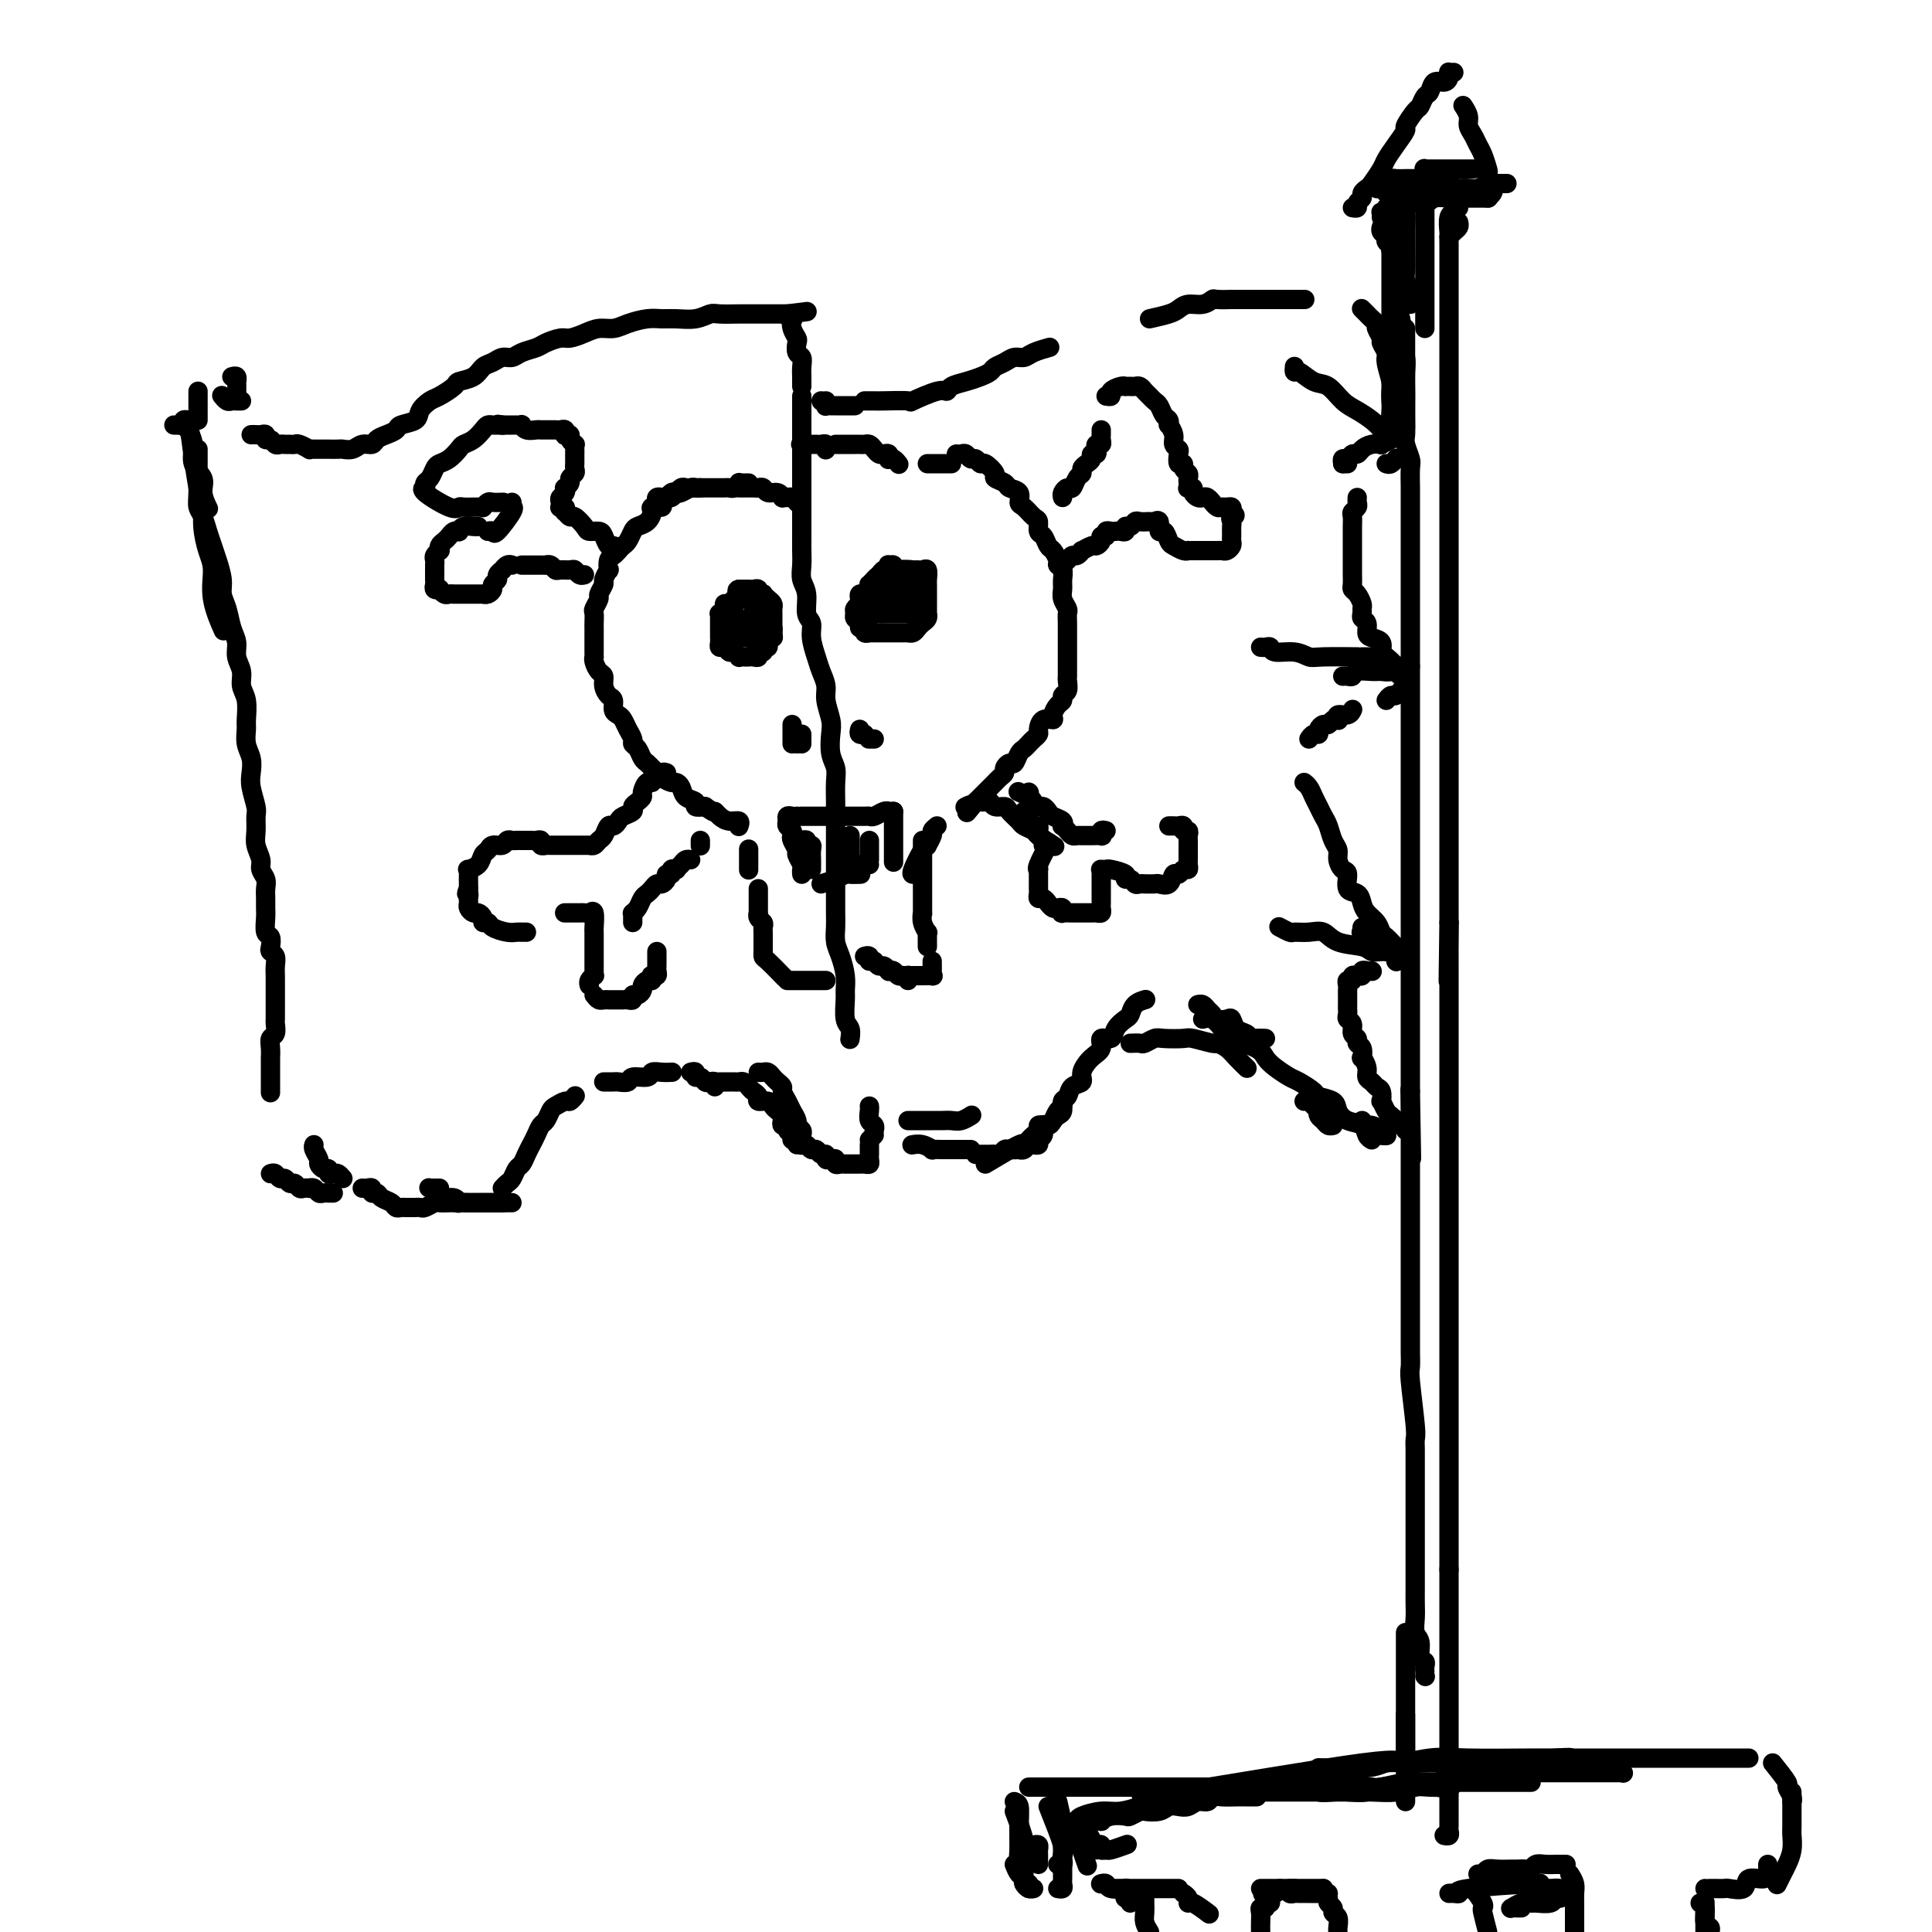 <svg viewBox='0 0 400 400' version='1.1' xmlns='http://www.w3.org/2000/svg' xmlns:xlink='http://www.w3.org/1999/xlink'><g fill='none' stroke='rgb(0,0,0)' stroke-width='4' stroke-linecap='round' stroke-linejoin='round'><path d='M36,88c0.455,0.008 0.910,0.016 1,0c0.090,-0.016 -0.186,-0.057 0,0c0.186,0.057 0.833,0.211 1,0c0.167,-0.211 -0.147,-0.788 0,-1c0.147,-0.212 0.756,-0.061 1,0c0.244,0.061 0.122,0.030 0,0'/><path d='M48,78c0.423,-0.117 0.845,-0.234 1,0c0.155,0.234 0.041,0.820 0,1c-0.041,0.180 -0.011,-0.044 0,0c0.011,0.044 0.003,0.358 0,1c-0.003,0.642 -0.001,1.612 0,2c0.001,0.388 0.000,0.194 0,0'/><path d='M52,90c0.341,-0.009 0.683,-0.017 1,0c0.317,0.017 0.610,0.061 1,0c0.390,-0.061 0.878,-0.227 1,0c0.122,0.227 -0.122,0.845 0,1c0.122,0.155 0.611,-0.155 1,0c0.389,0.155 0.678,0.773 1,1c0.322,0.227 0.678,0.061 1,0c0.322,-0.061 0.610,-0.017 1,0c0.390,0.017 0.883,0.008 1,0c0.117,-0.008 -0.141,-0.016 0,0c0.141,0.016 0.682,0.057 1,0c0.318,-0.057 0.414,-0.211 1,0c0.586,0.211 1.663,0.789 2,1c0.337,0.211 -0.065,0.057 0,0c0.065,-0.057 0.599,-0.015 1,0c0.401,0.015 0.670,0.004 1,0c0.330,-0.004 0.721,0.000 1,0c0.279,-0.000 0.444,-0.004 1,0c0.556,0.004 1.501,0.016 2,0c0.499,-0.016 0.553,-0.060 1,0c0.447,0.060 1.288,0.223 2,0c0.712,-0.223 1.294,-0.833 2,-1c0.706,-0.167 1.535,0.110 2,0c0.465,-0.110 0.566,-0.606 1,-1c0.434,-0.394 1.200,-0.686 2,-1c0.800,-0.314 1.632,-0.652 2,-1c0.368,-0.348 0.271,-0.708 1,-1c0.729,-0.292 2.283,-0.516 3,-1c0.717,-0.484 0.596,-1.229 1,-2c0.404,-0.771 1.333,-1.567 2,-2c0.667,-0.433 1.071,-0.501 2,-1c0.929,-0.499 2.385,-1.429 3,-2c0.615,-0.571 0.391,-0.784 1,-1c0.609,-0.216 2.050,-0.435 3,-1c0.950,-0.565 1.408,-1.475 2,-2c0.592,-0.525 1.317,-0.666 2,-1c0.683,-0.334 1.322,-0.863 2,-1c0.678,-0.137 1.393,0.117 2,0c0.607,-0.117 1.106,-0.605 2,-1c0.894,-0.395 2.182,-0.697 3,-1c0.818,-0.303 1.167,-0.607 2,-1c0.833,-0.393 2.152,-0.875 3,-1c0.848,-0.125 1.226,0.107 2,0c0.774,-0.107 1.943,-0.554 3,-1c1.057,-0.446 2.001,-0.890 3,-1c0.999,-0.110 2.051,0.114 3,0c0.949,-0.114 1.794,-0.565 3,-1c1.206,-0.435 2.775,-0.852 4,-1c1.225,-0.148 2.108,-0.025 3,0c0.892,0.025 1.794,-0.046 3,0c1.206,0.046 2.718,0.208 4,0c1.282,-0.208 2.335,-0.788 3,-1c0.665,-0.212 0.940,-0.057 2,0c1.060,0.057 2.903,0.015 4,0c1.097,-0.015 1.447,-0.004 2,0c0.553,0.004 1.310,0.001 2,0c0.690,-0.001 1.312,-0.000 2,0c0.688,0.000 1.442,0.000 2,0c0.558,-0.000 0.919,-0.000 1,0c0.081,0.000 -0.120,0.000 0,0c0.120,-0.000 0.560,-0.000 1,0'/><path d='M163,65c7.499,-0.841 2.745,-0.443 1,0c-1.745,0.443 -0.481,0.929 0,1c0.481,0.071 0.181,-0.275 0,0c-0.181,0.275 -0.241,1.172 0,2c0.241,0.828 0.782,1.587 1,2c0.218,0.413 0.111,0.481 0,1c-0.111,0.519 -0.226,1.488 0,2c0.226,0.512 0.793,0.567 1,1c0.207,0.433 0.056,1.244 0,2c-0.056,0.756 -0.015,1.457 0,2c0.015,0.543 0.004,0.929 0,1c-0.004,0.071 -0.001,-0.173 0,0c0.001,0.173 0.000,0.764 0,1c-0.000,0.236 -0.000,0.118 0,0'/><path d='M179,83c0.772,-0.004 1.544,-0.009 2,0c0.456,0.009 0.595,0.031 2,0c1.405,-0.031 4.077,-0.116 5,0c0.923,0.116 0.099,0.435 1,0c0.901,-0.435 3.529,-1.622 5,-2c1.471,-0.378 1.784,0.053 2,0c0.216,-0.053 0.333,-0.592 1,-1c0.667,-0.408 1.883,-0.686 3,-1c1.117,-0.314 2.133,-0.662 3,-1c0.867,-0.338 1.583,-0.664 2,-1c0.417,-0.336 0.533,-0.681 1,-1c0.467,-0.319 1.285,-0.611 2,-1c0.715,-0.389 1.327,-0.875 2,-1c0.673,-0.125 1.407,0.111 2,0c0.593,-0.111 1.044,-0.568 2,-1c0.956,-0.432 2.416,-0.838 3,-1c0.584,-0.162 0.292,-0.081 0,0'/><path d='M238,66c1.505,-0.342 3.009,-0.684 4,-1c0.991,-0.316 1.467,-0.607 2,-1c0.533,-0.393 1.122,-0.890 2,-1c0.878,-0.110 2.044,0.167 3,0c0.956,-0.167 1.701,-0.777 2,-1c0.299,-0.223 0.150,-0.060 1,0c0.850,0.060 2.697,0.016 3,0c0.303,-0.016 -0.939,-0.004 1,0c1.939,0.004 7.061,0.001 10,0c2.939,-0.001 3.697,-0.000 4,0c0.303,0.000 0.152,0.000 0,0'/><path d='M282,64c-0.092,-0.090 -0.183,-0.180 0,0c0.183,0.180 0.642,0.630 1,1c0.358,0.370 0.617,0.662 1,1c0.383,0.338 0.891,0.724 1,1c0.109,0.276 -0.182,0.442 0,1c0.182,0.558 0.837,1.508 1,2c0.163,0.492 -0.167,0.526 0,1c0.167,0.474 0.829,1.388 1,2c0.171,0.612 -0.150,0.921 0,2c0.150,1.079 0.772,2.928 1,4c0.228,1.072 0.061,1.365 0,2c-0.061,0.635 -0.018,1.610 0,2c0.018,0.390 0.009,0.195 0,0'/><path d='M50,83c-0.332,0.008 -0.663,0.016 -1,0c-0.337,-0.016 -0.678,-0.056 -1,0c-0.322,0.056 -0.625,0.207 -1,0c-0.375,-0.207 -0.821,-0.774 -1,-1c-0.179,-0.226 -0.089,-0.113 0,0'/><path d='M39,87c-0.130,0.607 -0.260,1.215 0,2c0.260,0.785 0.911,1.749 1,3c0.089,1.251 -0.382,2.791 0,4c0.382,1.209 1.618,2.087 2,3c0.382,0.913 -0.089,1.861 0,3c0.089,1.139 0.740,2.468 1,3c0.260,0.532 0.130,0.266 0,0'/><path d='M41,93c-0.000,0.192 -0.001,0.383 0,1c0.001,0.617 0.003,1.659 0,2c-0.003,0.341 -0.012,-0.019 0,1c0.012,1.019 0.045,3.417 0,5c-0.045,1.583 -0.167,2.351 0,3c0.167,0.649 0.623,1.177 1,2c0.377,0.823 0.675,1.939 1,3c0.325,1.061 0.679,2.068 1,3c0.321,0.932 0.611,1.789 1,3c0.389,1.211 0.879,2.774 1,4c0.121,1.226 -0.126,2.113 0,3c0.126,0.887 0.626,1.773 1,3c0.374,1.227 0.621,2.793 1,4c0.379,1.207 0.890,2.054 1,3c0.110,0.946 -0.181,1.990 0,3c0.181,1.010 0.833,1.985 1,3c0.167,1.015 -0.152,2.071 0,3c0.152,0.929 0.777,1.732 1,3c0.223,1.268 0.046,3.000 0,4c-0.046,1.000 0.039,1.267 0,2c-0.039,0.733 -0.203,1.933 0,3c0.203,1.067 0.772,2.000 1,3c0.228,1.000 0.114,2.067 0,3c-0.114,0.933 -0.228,1.733 0,3c0.228,1.267 0.797,3.000 1,4c0.203,1.000 0.039,1.265 0,2c-0.039,0.735 0.046,1.940 0,3c-0.046,1.060 -0.223,1.975 0,3c0.223,1.025 0.844,2.161 1,3c0.156,0.839 -0.154,1.380 0,2c0.154,0.620 0.774,1.320 1,2c0.226,0.680 0.060,1.342 0,2c-0.060,0.658 -0.012,1.313 0,2c0.012,0.687 -0.011,1.406 0,2c0.011,0.594 0.054,1.062 0,2c-0.054,0.938 -0.207,2.345 0,3c0.207,0.655 0.773,0.559 1,1c0.227,0.441 0.113,1.418 0,2c-0.113,0.582 -0.227,0.770 0,1c0.227,0.230 0.793,0.503 1,1c0.207,0.497 0.056,1.217 0,2c-0.056,0.783 -0.015,1.627 0,2c0.015,0.373 0.004,0.275 0,1c-0.004,0.725 -0.001,2.273 0,3c0.001,0.727 0.001,0.632 0,1c-0.001,0.368 -0.004,1.197 0,2c0.004,0.803 0.015,1.580 0,2c-0.015,0.420 -0.057,0.485 0,1c0.057,0.515 0.211,1.481 0,2c-0.211,0.519 -0.789,0.591 -1,1c-0.211,0.409 -0.057,1.155 0,2c0.057,0.845 0.015,1.790 0,2c-0.015,0.210 -0.004,-0.314 0,0c0.004,0.314 0.001,1.464 0,2c-0.001,0.536 -0.000,0.456 0,1c0.000,0.544 0.000,1.713 0,2c-0.000,0.287 -0.000,-0.307 0,0c0.000,0.307 0.000,1.516 0,2c-0.000,0.484 -0.000,0.242 0,0'/><path d='M56,243c0.333,-0.122 0.667,-0.244 1,0c0.333,0.244 0.667,0.854 1,1c0.333,0.146 0.666,-0.171 1,0c0.334,0.171 0.668,0.830 1,1c0.332,0.170 0.663,-0.150 1,0c0.337,0.150 0.682,0.771 1,1c0.318,0.229 0.610,0.065 1,0c0.390,-0.065 0.878,-0.032 1,0c0.122,0.032 -0.122,0.061 0,0c0.122,-0.061 0.611,-0.212 1,0c0.389,0.212 0.679,0.789 1,1c0.321,0.211 0.674,0.057 1,0c0.326,-0.057 0.626,-0.015 1,0c0.374,0.015 0.821,0.004 1,0c0.179,-0.004 0.089,-0.002 0,0'/><path d='M104,246c0.333,-0.365 0.667,-0.731 1,-1c0.333,-0.269 0.667,-0.442 1,-1c0.333,-0.558 0.667,-1.500 1,-2c0.333,-0.500 0.667,-0.558 1,-1c0.333,-0.442 0.667,-1.269 1,-2c0.333,-0.731 0.667,-1.365 1,-2c0.333,-0.635 0.666,-1.269 1,-2c0.334,-0.731 0.671,-1.559 1,-2c0.329,-0.441 0.651,-0.495 1,-1c0.349,-0.505 0.724,-1.459 1,-2c0.276,-0.541 0.452,-0.667 1,-1c0.548,-0.333 1.466,-0.873 2,-1c0.534,-0.127 0.682,0.158 1,0c0.318,-0.158 0.805,-0.759 1,-1c0.195,-0.241 0.097,-0.120 0,0'/><path d='M149,224c0.756,0.002 1.512,0.003 2,0c0.488,-0.003 0.708,-0.012 1,0c0.292,0.012 0.657,0.044 1,0c0.343,-0.044 0.664,-0.166 1,0c0.336,0.166 0.685,0.618 1,1c0.315,0.382 0.595,0.694 1,1c0.405,0.306 0.934,0.607 1,1c0.066,0.393 -0.333,0.879 0,1c0.333,0.121 1.396,-0.123 2,0c0.604,0.123 0.749,0.611 1,1c0.251,0.389 0.607,0.678 1,1c0.393,0.322 0.822,0.678 1,1c0.178,0.322 0.104,0.611 0,1c-0.104,0.389 -0.239,0.879 0,1c0.239,0.121 0.852,-0.126 1,0c0.148,0.126 -0.171,0.626 0,1c0.171,0.374 0.830,0.622 1,1c0.170,0.378 -0.150,0.885 0,1c0.150,0.115 0.771,-0.161 1,0c0.229,0.161 0.065,0.760 0,1c-0.065,0.240 -0.033,0.120 0,0'/><path d='M166,105c-0.001,0.464 -0.001,0.929 0,2c0.001,1.071 0.004,2.750 0,4c-0.004,1.250 -0.016,2.072 0,3c0.016,0.928 0.061,1.963 0,3c-0.061,1.037 -0.227,2.075 0,3c0.227,0.925 0.849,1.735 1,3c0.151,1.265 -0.167,2.985 0,4c0.167,1.015 0.819,1.325 1,2c0.181,0.675 -0.110,1.716 0,3c0.110,1.284 0.622,2.812 1,4c0.378,1.188 0.623,2.035 1,3c0.377,0.965 0.884,2.047 1,3c0.116,0.953 -0.161,1.777 0,3c0.161,1.223 0.761,2.843 1,4c0.239,1.157 0.117,1.850 0,3c-0.117,1.150 -0.227,2.758 0,4c0.227,1.242 0.793,2.118 1,3c0.207,0.882 0.055,1.770 0,3c-0.055,1.230 -0.015,2.801 0,4c0.015,1.199 0.004,2.026 0,3c-0.004,0.974 -0.001,2.093 0,3c0.001,0.907 0.000,1.601 0,3c-0.000,1.399 0.000,3.504 0,5c-0.000,1.496 -0.001,2.382 0,3c0.001,0.618 0.003,0.969 0,2c-0.003,1.031 -0.011,2.744 0,4c0.011,1.256 0.041,2.056 0,3c-0.041,0.944 -0.154,2.033 0,3c0.154,0.967 0.576,1.814 1,3c0.424,1.186 0.849,2.712 1,4c0.151,1.288 0.026,2.338 0,3c-0.026,0.662 0.045,0.934 0,2c-0.045,1.066 -0.208,2.925 0,4c0.208,1.075 0.787,1.366 1,2c0.213,0.634 0.061,1.610 0,2c-0.061,0.390 -0.030,0.195 0,0'/><path d='M180,229c0.030,0.219 0.061,0.437 0,1c-0.061,0.563 -0.212,1.470 0,2c0.212,0.530 0.788,0.681 1,1c0.212,0.319 0.061,0.805 0,1c-0.061,0.195 -0.030,0.097 0,0'/><path d='M202,239c0.756,-0.002 1.512,-0.004 2,0c0.488,0.004 0.707,0.015 1,0c0.293,-0.015 0.661,-0.057 1,0c0.339,0.057 0.650,0.211 1,0c0.350,-0.211 0.738,-0.788 1,-1c0.262,-0.212 0.399,-0.061 1,0c0.601,0.061 1.668,0.030 2,0c0.332,-0.030 -0.070,-0.061 0,0c0.070,0.061 0.611,0.213 1,0c0.389,-0.213 0.625,-0.793 1,-1c0.375,-0.207 0.889,-0.043 1,0c0.111,0.043 -0.181,-0.035 0,0c0.181,0.035 0.836,0.182 1,0c0.164,-0.182 -0.163,-0.692 0,-1c0.163,-0.308 0.817,-0.415 1,-1c0.183,-0.585 -0.105,-1.648 0,-2c0.105,-0.352 0.602,0.007 1,0c0.398,-0.007 0.695,-0.380 1,-1c0.305,-0.620 0.618,-1.486 1,-2c0.382,-0.514 0.834,-0.677 1,-1c0.166,-0.323 0.048,-0.807 0,-1c-0.048,-0.193 -0.024,-0.097 0,0'/><path d='M234,216c0.785,-0.030 1.569,-0.060 2,0c0.431,0.060 0.508,0.211 1,0c0.492,-0.211 1.400,-0.785 2,-1c0.600,-0.215 0.891,-0.072 2,0c1.109,0.072 3.035,0.074 4,0c0.965,-0.074 0.968,-0.225 2,0c1.032,0.225 3.093,0.824 4,1c0.907,0.176 0.660,-0.072 1,0c0.340,0.072 1.266,0.463 2,1c0.734,0.537 1.274,1.222 2,2c0.726,0.778 1.636,1.651 2,2c0.364,0.349 0.182,0.175 0,0'/><path d='M270,228c0.198,-0.233 0.396,-0.466 1,0c0.604,0.466 1.615,1.631 2,2c0.385,0.369 0.145,-0.059 0,0c-0.145,0.059 -0.196,0.604 0,1c0.196,0.396 0.640,0.642 1,1c0.360,0.358 0.635,0.827 1,1c0.365,0.173 0.818,0.049 1,0c0.182,-0.049 0.091,-0.025 0,0'/><path d='M291,68c0.000,1.029 0.000,2.059 0,3c0.000,0.941 0.000,1.794 0,3c0.000,1.206 0.000,2.765 0,4c0.000,1.235 0.000,2.145 0,3c0.000,0.855 0.000,1.653 0,3c0.000,1.347 0.000,3.242 0,4c0.000,0.758 0.000,0.379 0,0'/><path d='M289,57c0.002,0.359 0.004,0.719 0,1c-0.004,0.281 -0.015,0.484 0,1c0.015,0.516 0.056,1.343 0,2c-0.056,0.657 -0.207,1.142 0,2c0.207,0.858 0.774,2.090 1,3c0.226,0.910 0.113,1.498 0,2c-0.113,0.502 -0.226,0.920 0,2c0.226,1.080 0.793,2.824 1,4c0.207,1.176 0.056,1.786 0,3c-0.056,1.214 -0.016,3.034 0,4c0.016,0.966 0.008,1.078 0,2c-0.008,0.922 -0.016,2.654 0,4c0.016,1.346 0.057,2.308 0,3c-0.057,0.692 -0.211,1.116 0,2c0.211,0.884 0.789,2.228 1,3c0.211,0.772 0.057,0.974 0,2c-0.057,1.026 -0.015,2.878 0,4c0.015,1.122 0.004,1.515 0,2c-0.004,0.485 -0.001,1.061 0,2c0.001,0.939 0.000,2.243 0,3c-0.000,0.757 -0.000,0.969 0,2c0.000,1.031 0.000,2.880 0,4c-0.000,1.120 -0.000,1.512 0,2c0.000,0.488 0.000,1.073 0,2c-0.000,0.927 -0.000,2.195 0,3c0.000,0.805 0.000,1.146 0,2c-0.000,0.854 -0.000,2.220 0,3c0.000,0.780 0.000,0.974 0,2c-0.000,1.026 -0.000,2.883 0,4c0.000,1.117 0.000,1.496 0,2c-0.000,0.504 -0.000,1.135 0,2c0.000,0.865 0.000,1.963 0,3c-0.000,1.037 -0.000,2.014 0,3c0.000,0.986 0.000,1.981 0,3c-0.000,1.019 -0.000,2.062 0,3c0.000,0.938 0.000,1.772 0,3c-0.000,1.228 -0.000,2.849 0,4c0.000,1.151 0.000,1.830 0,3c-0.000,1.170 -0.000,2.830 0,4c0.000,1.170 0.000,1.849 0,3c-0.000,1.151 -0.000,2.772 0,4c0.000,1.228 0.000,2.061 0,3c-0.000,0.939 -0.000,1.985 0,3c0.000,1.015 0.000,2.000 0,3c-0.000,1.000 -0.000,2.014 0,3c0.000,0.986 0.000,1.945 0,3c-0.000,1.055 -0.000,2.207 0,3c0.000,0.793 0.000,1.226 0,2c-0.000,0.774 -0.000,1.887 0,3c0.000,1.113 0.000,2.226 0,3c-0.000,0.774 -0.000,1.208 0,2c0.000,0.792 0.000,1.940 0,3c-0.000,1.060 -0.000,2.031 0,3c0.000,0.969 0.000,1.935 0,3c-0.000,1.065 -0.000,2.229 0,3c0.000,0.771 0.000,1.150 0,2c-0.000,0.850 -0.000,2.171 0,3c0.000,0.829 0.000,1.167 0,2c-0.000,0.833 -0.000,2.161 0,3c0.000,0.839 0.000,1.187 0,2c-0.000,0.813 -0.000,2.089 0,3c0.000,0.911 0.000,1.455 0,2'/><path d='M292,226c0.464,26.436 0.124,8.028 0,2c-0.124,-6.028 -0.033,0.326 0,3c0.033,2.674 0.009,1.669 0,2c-0.009,0.331 -0.002,1.999 0,3c0.002,1.001 0.001,1.335 0,2c-0.001,0.665 -0.000,1.663 0,3c0.000,1.337 0.000,3.015 0,4c-0.000,0.985 -0.000,1.279 0,2c0.000,0.721 0.000,1.869 0,3c-0.000,1.131 -0.000,2.245 0,3c0.000,0.755 0.000,1.151 0,2c-0.000,0.849 -0.000,2.152 0,3c0.000,0.848 0.000,1.241 0,2c-0.000,0.759 -0.000,1.883 0,3c0.000,1.117 0.000,2.228 0,3c-0.000,0.772 -0.000,1.207 0,2c0.000,0.793 0.000,1.946 0,3c-0.000,1.054 -0.001,2.008 0,3c0.001,0.992 0.004,2.020 0,3c-0.004,0.980 -0.015,1.911 0,3c0.015,1.089 0.057,2.335 0,3c-0.057,0.665 -0.211,0.748 0,3c0.211,2.252 0.789,6.673 1,9c0.211,2.327 0.057,2.562 0,3c-0.057,0.438 -0.015,1.080 0,2c0.015,0.920 0.004,2.118 0,3c-0.004,0.882 -0.001,1.448 0,2c0.001,0.552 0.000,1.090 0,2c-0.000,0.910 -0.000,2.191 0,3c0.000,0.809 0.000,1.146 0,2c-0.000,0.854 -0.000,2.224 0,3c0.000,0.776 0.000,0.959 0,2c-0.000,1.041 -0.000,2.939 0,4c0.000,1.061 0.000,1.284 0,2c-0.000,0.716 -0.001,1.925 0,3c0.001,1.075 0.004,2.016 0,3c-0.004,0.984 -0.016,2.011 0,3c0.016,0.989 0.061,1.938 0,3c-0.061,1.062 -0.226,2.235 0,3c0.226,0.765 0.845,1.123 1,2c0.155,0.877 -0.155,2.274 0,3c0.155,0.726 0.773,0.782 1,1c0.227,0.218 0.061,0.597 0,1c-0.061,0.403 -0.017,0.829 0,1c0.017,0.171 0.009,0.085 0,0'/><path d='M295,347c0.000,0.000 0.100,0.100 0.1,0.1'/><path d='M282,232c-0.166,0.455 -0.333,0.910 0,1c0.333,0.090 1.165,-0.186 2,0c0.835,0.186 1.674,0.834 2,1c0.326,0.166 0.139,-0.151 0,0c-0.139,0.151 -0.230,0.772 0,1c0.230,0.228 0.780,0.065 1,0c0.220,-0.065 0.110,-0.033 0,0'/><path d='M287,235c0.000,0.000 0.100,0.100 0.1,0.1'/><path d='M291,234c0.089,-0.446 0.179,-0.892 0,-1c-0.179,-0.108 -0.626,0.121 -1,0c-0.374,-0.121 -0.675,-0.591 -1,-1c-0.325,-0.409 -0.675,-0.757 -1,-1c-0.325,-0.243 -0.626,-0.380 -1,-1c-0.374,-0.620 -0.821,-1.725 -1,-2c-0.179,-0.275 -0.091,0.278 0,0c0.091,-0.278 0.183,-1.386 0,-2c-0.183,-0.614 -0.641,-0.733 -1,-1c-0.359,-0.267 -0.618,-0.683 -1,-1c-0.382,-0.317 -0.886,-0.537 -1,-1c-0.114,-0.463 0.161,-1.171 0,-2c-0.161,-0.829 -0.760,-1.781 -1,-2c-0.240,-0.219 -0.121,0.293 0,0c0.121,-0.293 0.244,-1.392 0,-2c-0.244,-0.608 -0.854,-0.726 -1,-1c-0.146,-0.274 0.171,-0.703 0,-1c-0.171,-0.297 -0.830,-0.461 -1,-1c-0.170,-0.539 0.151,-1.454 0,-2c-0.151,-0.546 -0.772,-0.723 -1,-1c-0.228,-0.277 -0.061,-0.652 0,-1c0.061,-0.348 0.016,-0.667 0,-1c-0.016,-0.333 -0.004,-0.681 0,-1c0.004,-0.319 0.001,-0.610 0,-1c-0.001,-0.390 -0.001,-0.879 0,-1c0.001,-0.121 0.004,0.126 0,0c-0.004,-0.126 -0.016,-0.626 0,-1c0.016,-0.374 0.061,-0.622 0,-1c-0.061,-0.378 -0.228,-0.886 0,-1c0.228,-0.114 0.850,0.167 1,0c0.150,-0.167 -0.171,-0.780 0,-1c0.171,-0.220 0.834,-0.045 1,0c0.166,0.045 -0.165,-0.040 0,0c0.165,0.040 0.828,0.207 1,0c0.172,-0.207 -0.146,-0.786 0,-1c0.146,-0.214 0.756,-0.061 1,0c0.244,0.061 0.122,0.031 0,0'/><path d='M284,201c0.000,0.000 0.100,0.100 0.1,0.1'/><path d='M289,199c0.000,0.000 0.100,0.100 0.1,0.1'/><path d='M289,196c-0.335,-0.327 -0.671,-0.654 -1,-1c-0.329,-0.346 -0.652,-0.711 -1,-1c-0.348,-0.289 -0.722,-0.501 -1,-1c-0.278,-0.499 -0.460,-1.283 -1,-2c-0.540,-0.717 -1.436,-1.366 -2,-2c-0.564,-0.634 -0.795,-1.254 -1,-2c-0.205,-0.746 -0.385,-1.617 -1,-2c-0.615,-0.383 -1.667,-0.277 -2,-1c-0.333,-0.723 0.051,-2.276 0,-3c-0.051,-0.724 -0.539,-0.621 -1,-1c-0.461,-0.379 -0.897,-1.242 -1,-2c-0.103,-0.758 0.127,-1.410 0,-2c-0.127,-0.590 -0.611,-1.116 -1,-2c-0.389,-0.884 -0.681,-2.124 -1,-3c-0.319,-0.876 -0.663,-1.387 -1,-2c-0.337,-0.613 -0.665,-1.327 -1,-2c-0.335,-0.673 -0.677,-1.304 -1,-2c-0.323,-0.696 -0.625,-1.457 -1,-2c-0.375,-0.543 -0.821,-0.870 -1,-1c-0.179,-0.130 -0.089,-0.065 0,0'/><path d='M271,153c0.303,-0.444 0.606,-0.889 1,-1c0.394,-0.111 0.879,0.110 1,0c0.121,-0.110 -0.122,-0.552 0,-1c0.122,-0.448 0.607,-0.904 1,-1c0.393,-0.096 0.692,0.166 1,0c0.308,-0.166 0.625,-0.762 1,-1c0.375,-0.238 0.808,-0.120 1,0c0.192,0.120 0.143,0.242 0,0c-0.143,-0.242 -0.378,-0.848 0,-1c0.378,-0.152 1.371,0.151 2,0c0.629,-0.151 0.894,-0.758 1,-1c0.106,-0.242 0.053,-0.121 0,0'/><path d='M287,145c0.339,-0.452 0.679,-0.905 1,-1c0.321,-0.095 0.625,0.167 1,0c0.375,-0.167 0.821,-0.762 1,-1c0.179,-0.238 0.089,-0.119 0,0'/><path d='M291,143c-0.021,-0.333 -0.042,-0.665 0,-1c0.042,-0.335 0.149,-0.671 0,-1c-0.149,-0.329 -0.552,-0.650 -1,-1c-0.448,-0.350 -0.941,-0.727 -1,-1c-0.059,-0.273 0.318,-0.440 0,-1c-0.318,-0.560 -1.329,-1.511 -2,-2c-0.671,-0.489 -1.002,-0.516 -1,-1c0.002,-0.484 0.336,-1.425 0,-2c-0.336,-0.575 -1.344,-0.784 -2,-1c-0.656,-0.216 -0.961,-0.439 -1,-1c-0.039,-0.561 0.186,-1.459 0,-2c-0.186,-0.541 -0.785,-0.726 -1,-1c-0.215,-0.274 -0.047,-0.637 0,-1c0.047,-0.363 -0.026,-0.726 0,-1c0.026,-0.274 0.151,-0.458 0,-1c-0.151,-0.542 -0.576,-1.440 -1,-2c-0.424,-0.560 -0.846,-0.780 -1,-1c-0.154,-0.220 -0.041,-0.439 0,-1c0.041,-0.561 0.011,-1.463 0,-2c-0.011,-0.537 -0.003,-0.707 0,-1c0.003,-0.293 0.001,-0.708 0,-1c-0.001,-0.292 -0.000,-0.459 0,-1c0.000,-0.541 0.000,-1.455 0,-2c-0.000,-0.545 -0.000,-0.722 0,-1c0.000,-0.278 0.000,-0.655 0,-1c-0.000,-0.345 -0.001,-0.656 0,-1c0.001,-0.344 0.004,-0.722 0,-1c-0.004,-0.278 -0.015,-0.455 0,-1c0.015,-0.545 0.057,-1.456 0,-2c-0.057,-0.544 -0.211,-0.720 0,-1c0.211,-0.280 0.789,-0.663 1,-1c0.211,-0.337 0.057,-0.629 0,-1c-0.057,-0.371 -0.016,-0.820 0,-1c0.016,-0.180 0.008,-0.090 0,0'/><path d='M287,96c0.311,0.111 0.622,0.222 1,0c0.378,-0.222 0.822,-0.778 1,-1c0.178,-0.222 0.089,-0.111 0,0'/><path d='M288,48c0.000,0.089 0.000,0.179 0,0c0.000,-0.179 0.000,-0.625 0,-1c0.000,-0.375 0.000,-0.679 0,-1c0.000,-0.321 0.000,-0.661 0,-1c0.000,-0.339 0.000,-0.679 0,-1c0.000,-0.321 0.000,-0.625 0,-1c0.000,-0.375 0.000,-0.821 0,-1c0.000,-0.179 0.000,-0.089 0,0'/><path d='M288,44c-0.111,0.363 -0.222,0.726 0,1c0.222,0.274 0.777,0.460 1,1c0.223,0.540 0.112,1.434 0,2c-0.112,0.566 -0.226,0.804 0,1c0.226,0.196 0.793,0.351 1,1c0.207,0.649 0.056,1.793 0,2c-0.056,0.207 -0.015,-0.521 0,0c0.015,0.521 0.004,2.292 0,3c-0.004,0.708 -0.002,0.354 0,0'/><path d='M290,55c-0.455,-0.333 -0.911,-0.667 -1,-1c-0.089,-0.333 0.187,-0.667 0,-1c-0.187,-0.333 -0.839,-0.666 -1,-1c-0.161,-0.334 0.167,-0.667 0,-1c-0.167,-0.333 -0.829,-0.664 -1,-1c-0.171,-0.336 0.150,-0.678 0,-1c-0.150,-0.322 -0.771,-0.625 -1,-1c-0.229,-0.375 -0.065,-0.821 0,-1c0.065,-0.179 0.033,-0.089 0,0'/><path d='M287,43c0.730,0.121 1.459,0.243 2,0c0.541,-0.243 0.893,-0.850 2,-1c1.107,-0.150 2.968,0.156 4,0c1.032,-0.156 1.235,-0.774 2,-1c0.765,-0.226 2.093,-0.061 3,0c0.907,0.061 1.392,0.016 2,0c0.608,-0.016 1.340,-0.004 2,0c0.660,0.004 1.249,0.001 2,0c0.751,-0.001 1.664,-0.000 2,0c0.336,0.000 0.096,0.000 0,0c-0.096,-0.000 -0.048,-0.000 0,0'/><path d='M308,41c0.393,-0.324 0.786,-0.648 1,-1c0.214,-0.352 0.251,-0.731 0,-1c-0.251,-0.269 -0.788,-0.428 -1,-1c-0.212,-0.572 -0.098,-1.557 0,-2c0.098,-0.443 0.180,-0.345 0,-1c-0.180,-0.655 -0.622,-2.062 -1,-3c-0.378,-0.938 -0.694,-1.408 -1,-2c-0.306,-0.592 -0.604,-1.307 -1,-2c-0.396,-0.693 -0.891,-1.362 -1,-2c-0.109,-0.638 0.167,-1.243 0,-2c-0.167,-0.757 -0.776,-1.665 -1,-2c-0.224,-0.335 -0.064,-0.096 0,0c0.064,0.096 0.032,0.048 0,0'/><path d='M301,15c-0.418,0.021 -0.837,0.042 -1,0c-0.163,-0.042 -0.071,-0.148 0,0c0.071,0.148 0.121,0.549 0,1c-0.121,0.451 -0.414,0.951 -1,1c-0.586,0.049 -1.465,-0.354 -2,0c-0.535,0.354 -0.726,1.465 -1,2c-0.274,0.535 -0.632,0.495 -1,1c-0.368,0.505 -0.745,1.556 -1,2c-0.255,0.444 -0.387,0.283 -1,1c-0.613,0.717 -1.707,2.312 -2,3c-0.293,0.688 0.216,0.468 0,1c-0.216,0.532 -1.157,1.816 -2,3c-0.843,1.184 -1.589,2.268 -2,3c-0.411,0.732 -0.487,1.113 -1,2c-0.513,0.887 -1.462,2.279 -2,3c-0.538,0.721 -0.665,0.771 -1,1c-0.335,0.229 -0.878,0.636 -1,1c-0.122,0.364 0.177,0.686 0,1c-0.177,0.314 -0.831,0.620 -1,1c-0.169,0.380 0.147,0.833 0,1c-0.147,0.167 -0.756,0.048 -1,0c-0.244,-0.048 -0.122,-0.024 0,0'/><path d='M287,40c0.653,0.113 1.305,0.226 2,0c0.695,-0.226 1.432,-0.793 2,-1c0.568,-0.207 0.967,-0.056 2,0c1.033,0.056 2.699,0.016 4,0c1.301,-0.016 2.236,-0.008 3,0c0.764,0.008 1.356,0.016 2,0c0.644,-0.016 1.338,-0.057 2,0c0.662,0.057 1.290,0.211 2,0c0.710,-0.211 1.500,-0.789 2,-1c0.500,-0.211 0.708,-0.057 1,0c0.292,0.057 0.666,0.015 1,0c0.334,-0.015 0.628,-0.004 1,0c0.372,0.004 0.820,0.001 1,0c0.180,-0.001 0.090,-0.001 0,0'/><path d='M302,46c0.083,0.339 0.167,0.679 0,1c-0.167,0.321 -0.583,0.625 -1,1c-0.417,0.375 -0.833,0.821 -1,1c-0.167,0.179 -0.083,0.089 0,0'/><path d='M302,43c-0.453,0.430 -0.906,0.859 -1,1c-0.094,0.141 0.171,-0.008 0,0c-0.171,0.008 -0.778,0.172 -1,1c-0.222,0.828 -0.060,2.318 0,3c0.060,0.682 0.016,0.555 0,1c-0.016,0.445 -0.004,1.461 0,2c0.004,0.539 0.001,0.601 0,1c-0.001,0.399 -0.000,1.135 0,2c0.000,0.865 0.000,1.858 0,3c-0.000,1.142 -0.000,2.431 0,3c0.000,0.569 0.000,0.417 0,1c-0.000,0.583 -0.000,1.901 0,3c0.000,1.099 0.000,1.977 0,3c-0.000,1.023 -0.000,2.189 0,3c0.000,0.811 0.000,1.265 0,2c-0.000,0.735 -0.000,1.751 0,3c0.000,1.249 0.000,2.729 0,4c-0.000,1.271 -0.000,2.331 0,3c0.000,0.669 0.000,0.946 0,2c-0.000,1.054 -0.000,2.886 0,4c0.000,1.114 0.000,1.510 0,2c-0.000,0.490 -0.000,1.075 0,2c0.000,0.925 0.000,2.191 0,3c-0.000,0.809 -0.000,1.160 0,2c0.000,0.840 0.000,2.168 0,3c-0.000,0.832 0.000,1.166 0,2c0.000,0.834 0.000,2.166 0,3c0.000,0.834 0.000,1.171 0,2c0.000,0.829 0.000,2.152 0,3c0.000,0.848 0.000,1.223 0,2c0.000,0.777 0.000,1.955 0,3c0.000,1.045 0.000,1.955 0,3c0.000,1.045 0.000,2.223 0,3c0.000,0.777 0.000,1.151 0,2c0.000,0.849 0.000,2.172 0,3c0.000,0.828 0.000,1.161 0,2c0.000,0.839 0.000,2.183 0,3c0.000,0.817 0.000,1.106 0,2c0.000,0.894 0.000,2.393 0,3c0.000,0.607 0.000,0.321 0,1c0.000,0.679 0.000,2.321 0,3c0.000,0.679 0.000,0.395 0,1c0.000,0.605 0.000,2.101 0,3c0.000,0.899 0.000,1.203 0,2c0.000,0.797 0.000,2.086 0,3c0.000,0.914 0.000,1.452 0,2c0.000,0.548 0.000,1.104 0,2c0.000,0.896 0.000,2.131 0,3c0.000,0.869 0.000,1.374 0,2c0.000,0.626 0.000,1.375 0,2c0.000,0.625 0.000,1.126 0,2c0.000,0.874 0.000,2.121 0,3c0.000,0.879 0.000,1.389 0,2c0.000,0.611 0.000,1.323 0,2c0.000,0.677 0.000,1.320 0,2c0.000,0.680 0.000,1.397 0,2c0.000,0.603 0.000,1.091 0,2c0.000,0.909 0.000,2.239 0,3c0.000,0.761 0.000,0.952 0,2c0.000,1.048 0.000,2.951 0,4c0.000,1.049 0.000,1.244 0,2c0.000,0.756 0.000,2.073 0,3c0.000,0.927 0.000,1.463 0,2'/><path d='M300,191c-0.309,23.171 -0.083,7.099 0,2c0.083,-5.099 0.022,0.773 0,3c-0.022,2.227 -0.006,0.807 0,1c0.006,0.193 0.002,2.000 0,3c-0.002,1.000 -0.000,1.193 0,2c0.000,0.807 0.000,2.227 0,3c-0.000,0.773 -0.000,0.898 0,2c0.000,1.102 0.000,3.180 0,4c-0.000,0.820 -0.000,0.381 0,1c0.000,0.619 0.000,2.294 0,3c-0.000,0.706 -0.000,0.443 0,1c0.000,0.557 0.000,1.935 0,3c-0.000,1.065 -0.000,1.817 0,2c0.000,0.183 0.000,-0.203 0,2c-0.000,2.203 -0.000,6.995 0,9c0.000,2.005 0.000,1.223 0,1c-0.000,-0.223 -0.000,0.115 0,1c0.000,0.885 0.000,2.319 0,3c-0.000,0.681 -0.000,0.609 0,1c0.000,0.391 0.000,1.246 0,2c-0.000,0.754 -0.000,1.408 0,2c0.000,0.592 0.000,1.122 0,2c-0.000,0.878 0.000,2.103 0,3c0.000,0.897 0.000,1.467 0,2c0.000,0.533 0.000,1.030 0,2c0.000,0.970 0.000,2.414 0,3c0.000,0.586 0.000,0.315 0,1c0.000,0.685 0.000,2.327 0,3c0.000,0.673 0.000,0.376 0,1c0.000,0.624 0.000,2.169 0,3c0.000,0.831 0.000,0.947 0,1c0.000,0.053 0.000,0.044 0,1c0.000,0.956 0.000,2.879 0,4c0.000,1.121 0.000,1.441 0,2c0.000,0.559 0.000,1.357 0,2c0.000,0.643 0.000,1.131 0,2c0.000,0.869 0.000,2.120 0,3c0.000,0.880 0.000,1.391 0,2c0.000,0.609 0.000,1.318 0,2c0.000,0.682 0.000,1.336 0,2c0.000,0.664 0.000,1.336 0,2c0.000,0.664 0.000,1.318 0,2c0.000,0.682 0.000,1.390 0,2c0.000,0.610 0.000,1.122 0,2c0.000,0.878 0.000,2.122 0,3c0.000,0.878 0.000,1.390 0,2c0.000,0.610 0.000,1.318 0,2c0.000,0.682 0.000,1.337 0,2c0.000,0.663 0.000,1.332 0,2c0.000,0.668 0.000,1.334 0,2c0.000,0.666 0.000,1.333 0,2c0.000,0.667 0.000,1.334 0,2c0.000,0.666 0.000,1.332 0,2c0.000,0.668 0.000,1.337 0,2c0.000,0.663 0.000,1.318 0,2c0.000,0.682 0.000,1.390 0,2c0.000,0.610 0.000,1.122 0,2c0.000,0.878 0.000,2.121 0,3c0.000,0.879 0.000,1.394 0,2c0.000,0.606 0.000,1.303 0,2'/><path d='M300,325c0.000,21.086 0.000,6.801 0,2c0.000,-4.801 0.000,-0.118 0,2c0.000,2.118 0.000,1.671 0,2c-0.000,0.329 0.000,1.435 0,2c0.000,0.565 0.000,0.588 0,1c0.000,0.412 0.000,1.214 0,2c0.000,0.786 0.000,1.558 0,2c0.000,0.442 -0.000,0.555 0,1c0.000,0.445 0.000,1.221 0,2c0.000,0.779 0.000,1.559 0,2c0.000,0.441 0.000,0.542 0,1c0.000,0.458 0.000,1.273 0,2c-0.000,0.727 -0.000,1.365 0,2c0.000,0.635 0.000,1.268 0,2c-0.000,0.732 -0.000,1.562 0,2c0.000,0.438 0.000,0.484 0,1c-0.000,0.516 -0.000,1.501 0,2c0.000,0.499 0.000,0.513 0,1c-0.000,0.487 -0.000,1.448 0,2c0.000,0.552 0.000,0.696 0,1c-0.000,0.304 -0.000,0.768 0,1c0.000,0.232 0.000,0.233 0,1c-0.000,0.767 -0.000,2.299 0,3c0.000,0.701 0.000,0.572 0,1c-0.000,0.428 -0.000,1.414 0,2c0.000,0.586 0.000,0.772 0,1c-0.000,0.228 -0.000,0.498 0,1c0.000,0.502 0.000,1.238 0,2c-0.000,0.762 -0.000,1.552 0,2c0.000,0.448 0.001,0.555 0,1c-0.001,0.445 -0.004,1.230 0,2c0.004,0.770 0.015,1.527 0,2c-0.015,0.473 -0.056,0.663 0,1c0.056,0.337 0.207,0.822 0,1c-0.207,0.178 -0.774,0.051 -1,0c-0.226,-0.051 -0.113,-0.025 0,0'/><path d='M298,370c0.000,0.000 0.100,0.100 0.1,0.1'/><path d='M145,101c-0.446,-0.001 -0.893,-0.001 -1,0c-0.107,0.001 0.125,0.004 0,0c-0.125,-0.004 -0.607,-0.016 -1,0c-0.393,0.016 -0.697,0.061 -1,0c-0.303,-0.061 -0.606,-0.227 -1,0c-0.394,0.227 -0.881,0.848 -1,1c-0.119,0.152 0.128,-0.166 0,0c-0.128,0.166 -0.630,0.814 -1,1c-0.370,0.186 -0.606,-0.092 -1,0c-0.394,0.092 -0.945,0.553 -1,1c-0.055,0.447 0.385,0.879 0,1c-0.385,0.121 -1.595,-0.071 -2,0c-0.405,0.071 -0.006,0.404 0,1c0.006,0.596 -0.379,1.455 -1,2c-0.621,0.545 -1.476,0.776 -2,1c-0.524,0.224 -0.718,0.442 -1,1c-0.282,0.558 -0.654,1.458 -1,2c-0.346,0.542 -0.667,0.728 -1,1c-0.333,0.272 -0.676,0.631 -1,1c-0.324,0.369 -0.627,0.747 -1,1c-0.373,0.253 -0.817,0.381 -1,1c-0.183,0.619 -0.106,1.728 0,2c0.106,0.272 0.240,-0.293 0,0c-0.240,0.293 -0.853,1.445 -1,2c-0.147,0.555 0.171,0.515 0,1c-0.171,0.485 -0.830,1.496 -1,2c-0.170,0.504 0.151,0.501 0,1c-0.151,0.499 -0.772,1.500 -1,2c-0.228,0.500 -0.061,0.500 0,1c0.061,0.500 0.016,1.499 0,2c-0.016,0.501 -0.004,0.502 0,1c0.004,0.498 0.001,1.492 0,2c-0.001,0.508 -0.001,0.530 0,1c0.001,0.470 0.003,1.387 0,2c-0.003,0.613 -0.011,0.923 0,1c0.011,0.077 0.041,-0.079 0,0c-0.041,0.079 -0.152,0.392 0,1c0.152,0.608 0.566,1.510 1,2c0.434,0.490 0.886,0.569 1,1c0.114,0.431 -0.110,1.215 0,2c0.110,0.785 0.554,1.572 1,2c0.446,0.428 0.893,0.499 1,1c0.107,0.501 -0.125,1.433 0,2c0.125,0.567 0.607,0.768 1,1c0.393,0.232 0.697,0.495 1,1c0.303,0.505 0.606,1.252 1,2c0.394,0.748 0.879,1.496 1,2c0.121,0.504 -0.122,0.765 0,1c0.122,0.235 0.610,0.444 1,1c0.390,0.556 0.681,1.458 1,2c0.319,0.542 0.667,0.723 1,1c0.333,0.277 0.652,0.648 1,1c0.348,0.352 0.723,0.685 1,1c0.277,0.315 0.454,0.613 1,1c0.546,0.387 1.461,0.863 2,1c0.539,0.137 0.703,-0.065 1,0c0.297,0.065 0.726,0.396 1,1c0.274,0.604 0.393,1.482 1,2c0.607,0.518 1.702,0.678 2,1c0.298,0.322 -0.201,0.806 0,1c0.201,0.194 1.100,0.097 2,0'/><path d='M146,167c2.427,1.730 1.995,1.056 2,1c0.005,-0.056 0.446,0.507 1,1c0.554,0.493 1.221,0.916 2,1c0.779,0.084 1.671,-0.170 2,0c0.329,0.170 0.094,0.763 0,1c-0.094,0.237 -0.047,0.119 0,0'/><path d='M198,94c0.334,0.033 0.667,0.066 1,0c0.333,-0.066 0.665,-0.230 1,0c0.335,0.230 0.672,0.853 1,1c0.328,0.147 0.646,-0.182 1,0c0.354,0.182 0.743,0.875 1,1c0.257,0.125 0.382,-0.317 1,0c0.618,0.317 1.728,1.393 2,2c0.272,0.607 -0.296,0.744 0,1c0.296,0.256 1.454,0.631 2,1c0.546,0.369 0.478,0.733 1,1c0.522,0.267 1.632,0.438 2,1c0.368,0.562 -0.007,1.517 0,2c0.007,0.483 0.397,0.496 1,1c0.603,0.504 1.418,1.501 2,2c0.582,0.499 0.929,0.500 1,1c0.071,0.500 -0.135,1.500 0,2c0.135,0.500 0.609,0.501 1,1c0.391,0.499 0.697,1.495 1,2c0.303,0.505 0.603,0.520 1,1c0.397,0.480 0.891,1.427 1,2c0.109,0.573 -0.168,0.772 0,1c0.168,0.228 0.781,0.485 1,1c0.219,0.515 0.045,1.289 0,2c-0.045,0.711 0.041,1.358 0,2c-0.041,0.642 -0.207,1.279 0,2c0.207,0.721 0.788,1.527 1,2c0.212,0.473 0.057,0.612 0,1c-0.057,0.388 -0.015,1.026 0,2c0.015,0.974 0.004,2.283 0,3c-0.004,0.717 -0.001,0.840 0,1c0.001,0.160 0.000,0.357 0,1c-0.000,0.643 -0.000,1.731 0,2c0.000,0.269 0.000,-0.282 0,0c-0.000,0.282 -0.000,1.398 0,2c0.000,0.602 0.001,0.690 0,1c-0.001,0.310 -0.004,0.842 0,1c0.004,0.158 0.016,-0.060 0,0c-0.016,0.060 -0.059,0.396 0,1c0.059,0.604 0.222,1.475 0,2c-0.222,0.525 -0.828,0.705 -1,1c-0.172,0.295 0.091,0.704 0,1c-0.091,0.296 -0.536,0.478 -1,1c-0.464,0.522 -0.947,1.383 -1,2c-0.053,0.617 0.322,0.992 0,1c-0.322,0.008 -1.343,-0.349 -2,0c-0.657,0.349 -0.949,1.403 -1,2c-0.051,0.597 0.141,0.736 0,1c-0.141,0.264 -0.615,0.653 -1,1c-0.385,0.347 -0.680,0.653 -1,1c-0.320,0.347 -0.664,0.737 -1,1c-0.336,0.263 -0.664,0.399 -1,1c-0.336,0.601 -0.681,1.666 -1,2c-0.319,0.334 -0.611,-0.064 -1,0c-0.389,0.064 -0.874,0.591 -1,1c-0.126,0.409 0.107,0.701 0,1c-0.107,0.299 -0.553,0.605 -1,1c-0.447,0.395 -0.893,0.879 -1,1c-0.107,0.121 0.126,-0.122 0,0c-0.126,0.122 -0.611,0.610 -1,1c-0.389,0.390 -0.682,0.682 -1,1c-0.318,0.318 -0.662,0.662 -1,1c-0.338,0.338 -0.669,0.669 -1,1'/><path d='M202,166c-3.107,3.786 -1.375,1.750 -1,1c0.375,-0.750 -0.607,-0.214 -1,0c-0.393,0.214 -0.196,0.107 0,0'/><path d='M194,171c-0.454,0.370 -0.908,0.740 -1,1c-0.092,0.260 0.178,0.409 0,1c-0.178,0.591 -0.804,1.622 -1,2c-0.196,0.378 0.039,0.101 0,0c-0.039,-0.101 -0.351,-0.027 -1,1c-0.649,1.027 -1.636,3.007 -2,4c-0.364,0.993 -0.104,0.998 0,1c0.104,0.002 0.052,0.001 0,0'/><path d='M191,174c-0.000,0.355 -0.000,0.710 0,1c0.000,0.290 0.000,0.515 0,1c-0.000,0.485 -0.000,1.229 0,2c0.000,0.771 0.000,1.570 0,2c-0.000,0.430 -0.000,0.491 0,1c0.000,0.509 0.000,1.466 0,2c-0.000,0.534 -0.001,0.646 0,1c0.001,0.354 0.004,0.950 0,2c-0.004,1.050 -0.015,2.554 0,3c0.015,0.446 0.057,-0.165 0,0c-0.057,0.165 -0.211,1.105 0,2c0.211,0.895 0.789,1.746 1,2c0.211,0.254 0.057,-0.089 0,0c-0.057,0.089 -0.015,0.612 0,1c0.015,0.388 0.004,0.643 0,1c-0.004,0.357 -0.001,0.816 0,1c0.001,0.184 0.001,0.092 0,0'/><path d='M193,199c-0.004,0.340 -0.008,0.679 0,1c0.008,0.321 0.027,0.622 0,1c-0.027,0.378 -0.101,0.833 0,1c0.101,0.167 0.377,0.045 0,0c-0.377,-0.045 -1.408,-0.012 -2,0c-0.592,0.012 -0.746,0.003 -1,0c-0.254,-0.003 -0.607,-0.001 -1,0c-0.393,0.001 -0.827,0.000 -1,0c-0.173,-0.000 -0.087,-0.000 0,0'/><path d='M171,203c-0.322,0.000 -0.645,0.000 -1,0c-0.355,0.000 -0.743,0.000 -1,0c-0.257,0.000 -0.384,0.000 -1,0c-0.616,0.000 -1.720,-0.000 -2,0c-0.280,0.000 0.265,0.000 0,0c-0.265,-0.000 -1.341,-0.000 -2,0c-0.659,0.000 -0.903,0.000 -1,0c-0.097,0.000 -0.049,0.000 0,0'/><path d='M162,202c0.309,0.319 0.619,0.637 0,0c-0.619,-0.637 -2.166,-2.230 -3,-3c-0.834,-0.770 -0.956,-0.717 -1,-1c-0.044,-0.283 -0.012,-0.902 0,-1c0.012,-0.098 0.003,0.325 0,0c-0.003,-0.325 0.000,-1.396 0,-2c-0.000,-0.604 -0.004,-0.739 0,-1c0.004,-0.261 0.015,-0.649 0,-1c-0.015,-0.351 -0.057,-0.667 0,-1c0.057,-0.333 0.211,-0.684 0,-1c-0.211,-0.316 -0.789,-0.595 -1,-1c-0.211,-0.405 -0.057,-0.934 0,-1c0.057,-0.066 0.015,0.333 0,0c-0.015,-0.333 -0.004,-1.396 0,-2c0.004,-0.604 0.001,-0.750 0,-1c-0.001,-0.250 -0.000,-0.606 0,-1c0.000,-0.394 0.000,-0.827 0,-1c-0.000,-0.173 -0.000,-0.087 0,0'/><path d='M155,180c0.000,0.099 0.000,0.198 0,0c0.000,-0.198 0.000,-0.692 0,-1c0.000,-0.308 0.000,-0.429 0,-1c-0.000,-0.571 0.000,-1.592 0,-2c0.000,-0.408 0.000,-0.204 0,0'/><path d='M156,124c-0.333,0.002 -0.666,0.005 -1,0c-0.334,-0.005 -0.668,-0.016 -1,0c-0.332,0.016 -0.662,0.060 -1,0c-0.338,-0.060 -0.683,-0.222 -1,0c-0.317,0.222 -0.607,0.830 -1,1c-0.393,0.170 -0.890,-0.096 -1,0c-0.110,0.096 0.167,0.554 0,1c-0.167,0.446 -0.777,0.879 -1,1c-0.223,0.121 -0.060,-0.069 0,0c0.060,0.069 0.016,0.396 0,1c-0.016,0.604 -0.004,1.485 0,2c0.004,0.515 0.000,0.664 0,1c-0.000,0.336 0.003,0.860 0,1c-0.003,0.140 -0.012,-0.102 0,0c0.012,0.102 0.044,0.548 0,1c-0.044,0.452 -0.166,0.909 0,1c0.166,0.091 0.618,-0.186 1,0c0.382,0.186 0.694,0.834 1,1c0.306,0.166 0.607,-0.152 1,0c0.393,0.152 0.879,0.772 1,1c0.121,0.228 -0.121,0.062 0,0c0.121,-0.062 0.606,-0.021 1,0c0.394,0.021 0.698,0.021 1,0c0.302,-0.021 0.602,-0.062 1,0c0.398,0.062 0.895,0.228 1,0c0.105,-0.228 -0.183,-0.848 0,-1c0.183,-0.152 0.837,0.166 1,0c0.163,-0.166 -0.167,-0.814 0,-1c0.167,-0.186 0.829,0.092 1,0c0.171,-0.092 -0.150,-0.553 0,-1c0.150,-0.447 0.772,-0.879 1,-1c0.228,-0.121 0.061,0.070 0,0c-0.061,-0.070 -0.017,-0.400 0,-1c0.017,-0.600 0.005,-1.470 0,-2c-0.005,-0.530 -0.004,-0.719 0,-1c0.004,-0.281 0.011,-0.653 0,-1c-0.011,-0.347 -0.040,-0.667 0,-1c0.040,-0.333 0.151,-0.678 0,-1c-0.151,-0.322 -0.562,-0.621 -1,-1c-0.438,-0.379 -0.901,-0.837 -1,-1c-0.099,-0.163 0.167,-0.030 0,0c-0.167,0.030 -0.766,-0.045 -1,0c-0.234,0.045 -0.104,0.208 0,0c0.104,-0.208 0.183,-0.788 0,-1c-0.183,-0.212 -0.626,-0.057 -1,0c-0.374,0.057 -0.678,0.015 -1,0c-0.322,-0.015 -0.664,-0.004 -1,0c-0.336,0.004 -0.668,0.002 -1,0'/><path d='M153,122c-0.790,0.095 -0.264,0.833 0,1c0.264,0.167 0.267,-0.236 0,0c-0.267,0.236 -0.804,1.110 -1,2c-0.196,0.890 -0.053,1.796 0,2c0.053,0.204 0.014,-0.296 0,0c-0.014,0.296 -0.005,1.386 0,2c0.005,0.614 0.004,0.753 0,1c-0.004,0.247 -0.012,0.602 0,1c0.012,0.398 0.045,0.839 0,1c-0.045,0.161 -0.167,0.043 0,0c0.167,-0.043 0.623,-0.012 1,0c0.377,0.012 0.675,0.003 1,0c0.325,-0.003 0.678,-0.001 1,0c0.322,0.001 0.612,0.002 1,0c0.388,-0.002 0.875,-0.006 1,0c0.125,0.006 -0.110,0.023 0,0c0.110,-0.023 0.566,-0.087 1,0c0.434,0.087 0.846,0.325 1,0c0.154,-0.325 0.052,-1.214 0,-2c-0.052,-0.786 -0.053,-1.468 0,-2c0.053,-0.532 0.159,-0.913 0,-1c-0.159,-0.087 -0.582,0.119 -1,0c-0.418,-0.119 -0.830,-0.565 -1,-1c-0.170,-0.435 -0.098,-0.859 0,-1c0.098,-0.141 0.222,0.001 0,0c-0.222,-0.001 -0.792,-0.144 -1,0c-0.208,0.144 -0.056,0.575 0,1c0.056,0.425 0.015,0.845 0,1c-0.015,0.155 -0.004,0.044 0,0c0.004,-0.044 0.002,-0.022 0,0'/><path d='M184,120c0.204,-0.009 0.408,-0.017 0,0c-0.408,0.017 -1.429,0.060 -2,0c-0.571,-0.060 -0.692,-0.222 -1,0c-0.308,0.222 -0.804,0.829 -1,1c-0.196,0.171 -0.091,-0.095 0,0c0.091,0.095 0.169,0.550 0,1c-0.169,0.450 -0.585,0.894 -1,1c-0.415,0.106 -0.829,-0.126 -1,0c-0.171,0.126 -0.100,0.611 0,1c0.100,0.389 0.227,0.681 0,1c-0.227,0.319 -0.808,0.664 -1,1c-0.192,0.336 0.005,0.663 0,1c-0.005,0.337 -0.213,0.682 0,1c0.213,0.318 0.846,0.607 1,1c0.154,0.393 -0.170,0.890 0,1c0.170,0.110 0.833,-0.167 1,0c0.167,0.167 -0.163,0.777 0,1c0.163,0.223 0.817,0.060 1,0c0.183,-0.060 -0.107,-0.016 0,0c0.107,0.016 0.610,0.004 1,0c0.390,-0.004 0.668,-0.001 1,0c0.332,0.001 0.720,0.000 1,0c0.280,-0.000 0.452,-0.000 1,0c0.548,0.000 1.470,0.001 2,0c0.530,-0.001 0.667,-0.003 1,0c0.333,0.003 0.863,0.012 1,0c0.137,-0.012 -0.117,-0.044 0,0c0.117,0.044 0.606,0.165 1,0c0.394,-0.165 0.694,-0.617 1,-1c0.306,-0.383 0.618,-0.697 1,-1c0.382,-0.303 0.834,-0.596 1,-1c0.166,-0.404 0.044,-0.920 0,-1c-0.044,-0.080 -0.012,0.277 0,0c0.012,-0.277 0.003,-1.186 0,-2c-0.003,-0.814 0.000,-1.532 0,-2c-0.000,-0.468 -0.003,-0.686 0,-1c0.003,-0.314 0.012,-0.725 0,-1c-0.012,-0.275 -0.044,-0.413 0,-1c0.044,-0.587 0.166,-1.622 0,-2c-0.166,-0.378 -0.618,-0.098 -1,0c-0.382,0.098 -0.693,0.016 -1,0c-0.307,-0.016 -0.611,0.036 -1,0c-0.389,-0.036 -0.864,-0.160 -1,0c-0.136,0.160 0.066,0.603 0,1c-0.066,0.397 -0.400,0.749 -1,1c-0.600,0.251 -1.466,0.401 -2,1c-0.534,0.599 -0.735,1.648 -1,2c-0.265,0.352 -0.593,0.006 -1,0c-0.407,-0.006 -0.893,0.328 -1,1c-0.107,0.672 0.163,1.681 0,2c-0.163,0.319 -0.761,-0.052 -1,0c-0.239,0.052 -0.120,0.526 0,1'/><path d='M181,127c-1.728,1.392 -0.547,0.373 0,0c0.547,-0.373 0.461,-0.100 1,0c0.539,0.100 1.704,0.027 2,0c0.296,-0.027 -0.276,-0.006 0,0c0.276,0.006 1.398,-0.001 2,0c0.602,0.001 0.682,0.010 1,0c0.318,-0.010 0.874,-0.039 1,0c0.126,0.039 -0.177,0.147 0,0c0.177,-0.147 0.833,-0.549 1,-1c0.167,-0.451 -0.154,-0.951 0,-1c0.154,-0.049 0.783,0.352 1,0c0.217,-0.352 0.021,-1.457 0,-2c-0.021,-0.543 0.131,-0.524 0,-1c-0.131,-0.476 -0.547,-1.447 -1,-2c-0.453,-0.553 -0.943,-0.688 -1,-1c-0.057,-0.312 0.321,-0.801 0,-1c-0.321,-0.199 -1.340,-0.107 -2,0c-0.660,0.107 -0.961,0.229 -1,0c-0.039,-0.229 0.183,-0.808 0,-1c-0.183,-0.192 -0.770,0.004 -1,0c-0.230,-0.004 -0.104,-0.208 0,0c0.104,0.208 0.187,0.829 0,1c-0.187,0.171 -0.642,-0.109 -1,0c-0.358,0.109 -0.618,0.607 -1,1c-0.382,0.393 -0.887,0.680 -1,1c-0.113,0.320 0.166,0.674 0,1c-0.166,0.326 -0.776,0.623 -1,1c-0.224,0.377 -0.060,0.832 0,1c0.060,0.168 0.017,0.048 0,0c-0.017,-0.048 -0.009,-0.024 0,0'/><path d='M136,104c-0.089,-0.415 -0.178,-0.829 0,-1c0.178,-0.171 0.624,-0.097 1,0c0.376,0.097 0.682,0.218 1,0c0.318,-0.218 0.649,-0.776 1,-1c0.351,-0.224 0.724,-0.112 1,0c0.276,0.112 0.455,0.226 1,0c0.545,-0.226 1.455,-0.793 2,-1c0.545,-0.207 0.724,-0.056 1,0c0.276,0.056 0.647,0.015 1,0c0.353,-0.015 0.686,-0.004 1,0c0.314,0.004 0.609,0.001 1,0c0.391,-0.001 0.878,-0.001 1,0c0.122,0.001 -0.122,0.001 0,0c0.122,-0.001 0.611,-0.004 1,0c0.389,0.004 0.678,0.015 1,0c0.322,-0.015 0.678,-0.057 1,0c0.322,0.057 0.612,0.211 1,0c0.388,-0.211 0.875,-0.789 1,-1c0.125,-0.211 -0.111,-0.057 0,0c0.111,0.057 0.568,0.015 1,0c0.432,-0.015 0.838,-0.004 1,0c0.162,0.004 0.081,0.002 0,0'/><path d='M197,96c-0.229,0.000 -0.457,0.000 -1,0c-0.543,0.000 -1.400,0.000 -2,0c-0.600,-0.000 -0.944,-0.000 -1,0c-0.056,0.000 0.177,0.000 0,0c-0.177,-0.000 -0.765,-0.000 -1,0c-0.235,0.000 -0.118,0.000 0,0'/><path d='M220,103c-0.089,-0.295 -0.177,-0.590 0,-1c0.177,-0.410 0.621,-0.936 1,-1c0.379,-0.064 0.693,0.334 1,0c0.307,-0.334 0.608,-1.399 1,-2c0.392,-0.601 0.875,-0.740 1,-1c0.125,-0.260 -0.106,-0.643 0,-1c0.106,-0.357 0.551,-0.687 1,-1c0.449,-0.313 0.904,-0.610 1,-1c0.096,-0.390 -0.167,-0.874 0,-1c0.167,-0.126 0.763,0.107 1,0c0.237,-0.107 0.116,-0.553 0,-1c-0.116,-0.447 -0.227,-0.894 0,-1c0.227,-0.106 0.793,0.129 1,0c0.207,-0.129 0.055,-0.622 0,-1c-0.055,-0.378 -0.015,-0.640 0,-1c0.015,-0.360 0.004,-0.817 0,-1c-0.004,-0.183 -0.002,-0.091 0,0'/><path d='M229,82c0.475,0.083 0.949,0.166 1,0c0.051,-0.166 -0.323,-0.580 0,-1c0.323,-0.420 1.343,-0.844 2,-1c0.657,-0.156 0.949,-0.043 1,0c0.051,0.043 -0.141,0.014 0,0c0.141,-0.014 0.615,-0.015 1,0c0.385,0.015 0.680,0.046 1,0c0.320,-0.046 0.663,-0.168 1,0c0.337,0.168 0.667,0.626 1,1c0.333,0.374 0.667,0.663 1,1c0.333,0.337 0.664,0.721 1,1c0.336,0.279 0.677,0.451 1,1c0.323,0.549 0.626,1.473 1,2c0.374,0.527 0.817,0.656 1,1c0.183,0.344 0.105,0.905 0,1c-0.105,0.095 -0.238,-0.274 0,0c0.238,0.274 0.847,1.191 1,2c0.153,0.809 -0.151,1.508 0,2c0.151,0.492 0.757,0.776 1,1c0.243,0.224 0.121,0.389 0,1c-0.121,0.611 -0.243,1.669 0,2c0.243,0.331 0.850,-0.066 1,0c0.150,0.066 -0.156,0.596 0,1c0.156,0.404 0.773,0.683 1,1c0.227,0.317 0.065,0.673 0,1c-0.065,0.327 -0.032,0.626 0,1c0.032,0.374 0.064,0.822 0,1c-0.064,0.178 -0.224,0.087 0,0c0.224,-0.087 0.833,-0.168 1,0c0.167,0.168 -0.109,0.585 0,1c0.109,0.415 0.603,0.828 1,1c0.397,0.172 0.698,0.102 1,0c0.302,-0.102 0.606,-0.238 1,0c0.394,0.238 0.879,0.849 1,1c0.121,0.151 -0.122,-0.156 0,0c0.122,0.156 0.607,0.777 1,1c0.393,0.223 0.693,0.050 1,0c0.307,-0.050 0.621,0.025 1,0c0.379,-0.025 0.823,-0.150 1,0c0.177,0.150 0.089,0.575 0,1'/><path d='M255,106c1.392,0.951 0.373,0.828 0,1c-0.373,0.172 -0.100,0.637 0,1c0.100,0.363 0.027,0.622 0,1c-0.027,0.378 -0.006,0.875 0,1c0.006,0.125 -0.001,-0.120 0,0c0.001,0.120 0.011,0.607 0,1c-0.011,0.393 -0.044,0.694 0,1c0.044,0.306 0.166,0.618 0,1c-0.166,0.382 -0.618,0.834 -1,1c-0.382,0.166 -0.694,0.044 -1,0c-0.306,-0.044 -0.607,-0.012 -1,0c-0.393,0.012 -0.879,0.003 -1,0c-0.121,-0.003 0.123,-0.001 0,0c-0.123,0.001 -0.611,0.000 -1,0c-0.389,-0.000 -0.678,-0.000 -1,0c-0.322,0.000 -0.677,0.001 -1,0c-0.323,-0.001 -0.615,-0.004 -1,0c-0.385,0.004 -0.863,0.013 -1,0c-0.137,-0.013 0.066,-0.050 0,0c-0.066,0.050 -0.400,0.187 -1,0c-0.600,-0.187 -1.466,-0.699 -2,-1c-0.534,-0.301 -0.735,-0.392 -1,-1c-0.265,-0.608 -0.593,-1.732 -1,-2c-0.407,-0.268 -0.893,0.320 -1,0c-0.107,-0.320 0.163,-1.548 0,-2c-0.163,-0.452 -0.761,-0.129 -1,0c-0.239,0.129 -0.120,0.065 0,0'/><path d='M238,108c-0.754,0.033 -1.508,0.065 -2,0c-0.492,-0.065 -0.723,-0.228 -1,0c-0.277,0.228 -0.599,0.846 -1,1c-0.401,0.154 -0.881,-0.154 -1,0c-0.119,0.154 0.122,0.772 0,1c-0.122,0.228 -0.606,0.065 -1,0c-0.394,-0.065 -0.698,-0.032 -1,0c-0.302,0.032 -0.602,0.064 -1,0c-0.398,-0.064 -0.895,-0.223 -1,0c-0.105,0.223 0.180,0.829 0,1c-0.180,0.171 -0.827,-0.094 -1,0c-0.173,0.094 0.126,0.546 0,1c-0.126,0.454 -0.678,0.910 -1,1c-0.322,0.090 -0.415,-0.187 -1,0c-0.585,0.187 -1.662,0.838 -2,1c-0.338,0.162 0.063,-0.164 0,0c-0.063,0.164 -0.591,0.818 -1,1c-0.409,0.182 -0.698,-0.109 -1,0c-0.302,0.109 -0.617,0.617 -1,1c-0.383,0.383 -0.834,0.642 -1,1c-0.166,0.358 -0.047,0.817 0,1c0.047,0.183 0.024,0.092 0,0'/><path d='M220,117c0.000,0.000 0.100,0.100 0.1,0.1'/><path d='M138,160c-0.341,-0.122 -0.683,-0.245 -1,0c-0.317,0.245 -0.611,0.857 -1,1c-0.389,0.143 -0.874,-0.183 -1,0c-0.126,0.183 0.107,0.875 0,1c-0.107,0.125 -0.555,-0.317 -1,0c-0.445,0.317 -0.888,1.394 -1,2c-0.112,0.606 0.107,0.740 0,1c-0.107,0.260 -0.539,0.647 -1,1c-0.461,0.353 -0.949,0.673 -1,1c-0.051,0.327 0.337,0.660 0,1c-0.337,0.340 -1.400,0.686 -2,1c-0.600,0.314 -0.738,0.595 -1,1c-0.262,0.405 -0.647,0.936 -1,1c-0.353,0.064 -0.673,-0.337 -1,0c-0.327,0.337 -0.662,1.411 -1,2c-0.338,0.589 -0.678,0.694 -1,1c-0.322,0.306 -0.625,0.814 -1,1c-0.375,0.186 -0.821,0.050 -1,0c-0.179,-0.050 -0.089,-0.013 0,0c0.089,0.013 0.178,0.004 0,0c-0.178,-0.004 -0.624,-0.001 -1,0c-0.376,0.001 -0.682,0.000 -1,0c-0.318,-0.000 -0.648,-0.000 -1,0c-0.352,0.000 -0.725,0.000 -1,0c-0.275,-0.000 -0.451,-0.000 -1,0c-0.549,0.000 -1.472,0.001 -2,0c-0.528,-0.001 -0.663,-0.004 -1,0c-0.337,0.004 -0.878,0.015 -1,0c-0.122,-0.015 0.174,-0.057 0,0c-0.174,0.057 -0.820,0.211 -1,0c-0.180,-0.211 0.105,-0.789 0,-1c-0.105,-0.211 -0.602,-0.057 -1,0c-0.398,0.057 -0.698,0.015 -1,0c-0.302,-0.015 -0.606,-0.004 -1,0c-0.394,0.004 -0.879,-0.000 -1,0c-0.121,0.000 0.123,0.004 0,0c-0.123,-0.004 -0.614,-0.016 -1,0c-0.386,0.016 -0.667,0.060 -1,0c-0.333,-0.060 -0.720,-0.224 -1,0c-0.280,0.224 -0.455,0.837 -1,1c-0.545,0.163 -1.460,-0.124 -2,0c-0.540,0.124 -0.705,0.660 -1,1c-0.295,0.340 -0.720,0.486 -1,1c-0.280,0.514 -0.415,1.398 -1,2c-0.585,0.602 -1.621,0.921 -2,1c-0.379,0.079 -0.102,-0.084 0,0c0.102,0.084 0.027,0.414 0,1c-0.027,0.586 -0.007,1.427 0,2c0.007,0.573 0.002,0.878 0,1c-0.002,0.122 -0.001,0.061 0,0'/><path d='M97,184c-0.773,1.571 -0.204,0.999 0,1c0.204,0.001 0.043,0.574 0,1c-0.043,0.426 0.031,0.705 0,1c-0.031,0.295 -0.167,0.605 0,1c0.167,0.395 0.637,0.876 1,1c0.363,0.124 0.620,-0.108 1,0c0.380,0.108 0.882,0.554 1,1c0.118,0.446 -0.147,0.890 0,1c0.147,0.110 0.708,-0.114 1,0c0.292,0.114 0.317,0.566 1,1c0.683,0.434 2.026,0.848 3,1c0.974,0.152 1.581,0.041 2,0c0.419,-0.041 0.651,-0.011 1,0c0.349,0.011 0.814,0.003 1,0c0.186,-0.003 0.093,-0.002 0,0'/><path d='M117,189c-0.089,-0.000 -0.179,-0.000 0,0c0.179,0.000 0.625,0.001 1,0c0.375,-0.001 0.679,-0.003 1,0c0.321,0.003 0.660,0.012 1,0c0.340,-0.012 0.679,-0.043 1,0c0.321,0.043 0.622,0.162 1,0c0.378,-0.162 0.833,-0.604 1,0c0.167,0.604 0.045,2.255 0,3c-0.045,0.745 -0.012,0.585 0,1c0.012,0.415 0.003,1.407 0,2c-0.003,0.593 -0.001,0.789 0,1c0.001,0.211 -0.000,0.439 0,1c0.000,0.561 0.001,1.456 0,2c-0.001,0.544 -0.004,0.737 0,1c0.004,0.263 0.015,0.596 0,1c-0.015,0.404 -0.057,0.879 0,1c0.057,0.121 0.211,-0.112 0,0c-0.211,0.112 -0.788,0.569 -1,1c-0.212,0.431 -0.061,0.838 0,1c0.061,0.162 0.030,0.081 0,0'/><path d='M123,206c0.333,0.423 0.667,0.845 1,1c0.333,0.155 0.667,0.042 1,0c0.333,-0.042 0.666,-0.011 1,0c0.334,0.011 0.668,0.004 1,0c0.332,-0.004 0.663,-0.005 1,0c0.337,0.005 0.682,0.016 1,0c0.318,-0.016 0.611,-0.060 1,0c0.389,0.060 0.874,0.224 1,0c0.126,-0.224 -0.107,-0.834 0,-1c0.107,-0.166 0.554,0.114 1,0c0.446,-0.114 0.890,-0.623 1,-1c0.110,-0.377 -0.115,-0.623 0,-1c0.115,-0.377 0.571,-0.885 1,-1c0.429,-0.115 0.833,0.162 1,0c0.167,-0.162 0.097,-0.764 0,-1c-0.097,-0.236 -0.222,-0.105 0,0c0.222,0.105 0.792,0.183 1,0c0.208,-0.183 0.056,-0.627 0,-1c-0.056,-0.373 -0.015,-0.674 0,-1c0.015,-0.326 0.004,-0.676 0,-1c-0.004,-0.324 -0.001,-0.623 0,-1c0.001,-0.377 0.000,-0.832 0,-1c-0.000,-0.168 -0.000,-0.048 0,0c0.000,0.048 0.000,0.024 0,0'/><path d='M131,191c0.002,-0.311 0.003,-0.621 0,-1c-0.003,-0.379 -0.012,-0.826 0,-1c0.012,-0.174 0.045,-0.074 0,0c-0.045,0.074 -0.167,0.122 0,0c0.167,-0.122 0.622,-0.415 1,-1c0.378,-0.585 0.678,-1.462 1,-2c0.322,-0.538 0.665,-0.735 1,-1c0.335,-0.265 0.663,-0.597 1,-1c0.337,-0.403 0.683,-0.878 1,-1c0.317,-0.122 0.606,0.107 1,0c0.394,-0.107 0.894,-0.551 1,-1c0.106,-0.449 -0.183,-0.904 0,-1c0.183,-0.096 0.837,0.168 1,0c0.163,-0.168 -0.164,-0.767 0,-1c0.164,-0.233 0.818,-0.101 1,0c0.182,0.101 -0.109,0.171 0,0c0.109,-0.171 0.617,-0.582 1,-1c0.383,-0.418 0.642,-0.843 1,-1c0.358,-0.157 0.817,-0.045 1,0c0.183,0.045 0.092,0.022 0,0'/><path d='M145,175c0.000,0.111 0.000,0.222 0,0c0.000,-0.222 0.000,-0.778 0,-1c0.000,-0.222 0.000,-0.111 0,0'/><path d='M128,114c-0.336,-0.475 -0.671,-0.950 -1,-1c-0.329,-0.050 -0.650,0.325 -1,0c-0.350,-0.325 -0.727,-1.349 -1,-2c-0.273,-0.651 -0.440,-0.930 -1,-1c-0.560,-0.070 -1.513,0.068 -2,0c-0.487,-0.068 -0.509,-0.343 -1,-1c-0.491,-0.657 -1.451,-1.696 -2,-2c-0.549,-0.304 -0.687,0.129 -1,0c-0.313,-0.129 -0.802,-0.818 -1,-1c-0.198,-0.182 -0.105,0.145 0,0c0.105,-0.145 0.223,-0.760 0,-1c-0.223,-0.240 -0.788,-0.106 -1,0c-0.212,0.106 -0.071,0.182 0,0c0.071,-0.182 0.070,-0.622 0,-1c-0.070,-0.378 -0.211,-0.693 0,-1c0.211,-0.307 0.773,-0.607 1,-1c0.227,-0.393 0.117,-0.879 0,-1c-0.117,-0.121 -0.242,0.123 0,0c0.242,-0.123 0.849,-0.611 1,-1c0.151,-0.389 -0.156,-0.678 0,-1c0.156,-0.322 0.774,-0.678 1,-1c0.226,-0.322 0.061,-0.611 0,-1c-0.061,-0.389 -0.016,-0.877 0,-1c0.016,-0.123 0.004,0.121 0,0c-0.004,-0.121 0.000,-0.606 0,-1c-0.000,-0.394 -0.004,-0.697 0,-1c0.004,-0.303 0.016,-0.607 0,-1c-0.016,-0.393 -0.061,-0.876 0,-1c0.061,-0.124 0.226,0.111 0,0c-0.226,-0.111 -0.844,-0.570 -1,-1c-0.156,-0.430 0.151,-0.833 0,-1c-0.151,-0.167 -0.762,-0.097 -1,0c-0.238,0.097 -0.105,0.222 0,0c0.105,-0.222 0.183,-0.792 0,-1c-0.183,-0.208 -0.627,-0.056 -1,0c-0.373,0.056 -0.676,0.015 -1,0c-0.324,-0.015 -0.668,-0.003 -1,0c-0.332,0.003 -0.653,-0.003 -1,0c-0.347,0.003 -0.719,0.015 -1,0c-0.281,-0.015 -0.471,-0.057 -1,0c-0.529,0.057 -1.399,0.211 -2,0c-0.601,-0.211 -0.935,-0.789 -1,-1c-0.065,-0.211 0.137,-0.057 0,0c-0.137,0.057 -0.614,0.015 -1,0c-0.386,-0.015 -0.681,-0.004 -1,0c-0.319,0.004 -0.663,0.001 -1,0c-0.337,-0.001 -0.669,-0.001 -1,0'/><path d='M104,88c-2.118,-0.309 -0.412,-0.081 0,0c0.412,0.081 -0.470,0.014 -1,0c-0.530,-0.014 -0.709,0.024 -1,0c-0.291,-0.024 -0.693,-0.110 -1,0c-0.307,0.110 -0.519,0.414 -1,1c-0.481,0.586 -1.232,1.453 -2,2c-0.768,0.547 -1.554,0.776 -2,1c-0.446,0.224 -0.553,0.445 -1,1c-0.447,0.555 -1.234,1.444 -2,2c-0.766,0.556 -1.512,0.780 -2,1c-0.488,0.220 -0.718,0.437 -1,1c-0.282,0.563 -0.616,1.472 -1,2c-0.384,0.528 -0.818,0.675 -1,1c-0.182,0.325 -0.112,0.830 0,1c0.112,0.170 0.267,0.007 0,0c-0.267,-0.007 -0.954,0.142 0,1c0.954,0.858 3.551,2.426 5,3c1.449,0.574 1.751,0.153 2,0c0.249,-0.153 0.444,-0.040 1,0c0.556,0.040 1.473,0.007 2,0c0.527,-0.007 0.665,0.012 1,0c0.335,-0.012 0.868,-0.056 1,0c0.132,0.056 -0.136,0.211 0,0c0.136,-0.211 0.676,-0.789 1,-1c0.324,-0.211 0.433,-0.057 1,0c0.567,0.057 1.590,0.016 2,0c0.410,-0.016 0.205,-0.008 0,0'/><path d='M106,104c0.023,0.420 0.046,0.841 0,1c-0.046,0.159 -0.160,0.057 0,0c0.160,-0.057 0.592,-0.068 0,1c-0.592,1.068 -2.210,3.214 -3,4c-0.790,0.786 -0.751,0.212 -1,0c-0.249,-0.212 -0.785,-0.060 -1,0c-0.215,0.060 -0.107,0.030 0,0'/><path d='M99,109c-0.228,0.030 -0.456,0.060 -1,0c-0.544,-0.060 -1.403,-0.209 -2,0c-0.597,0.209 -0.933,0.777 -1,1c-0.067,0.223 0.136,0.101 0,0c-0.136,-0.101 -0.611,-0.181 -1,0c-0.389,0.181 -0.692,0.622 -1,1c-0.308,0.378 -0.622,0.693 -1,1c-0.378,0.307 -0.819,0.607 -1,1c-0.181,0.393 -0.101,0.878 0,1c0.101,0.122 0.223,-0.121 0,0c-0.223,0.121 -0.792,0.606 -1,1c-0.208,0.394 -0.056,0.697 0,1c0.056,0.303 0.015,0.606 0,1c-0.015,0.394 -0.004,0.879 0,1c0.004,0.121 -0.000,-0.122 0,0c0.000,0.122 0.004,0.607 0,1c-0.004,0.393 -0.016,0.693 0,1c0.016,0.307 0.060,0.622 0,1c-0.060,0.378 -0.223,0.819 0,1c0.223,0.181 0.833,0.101 1,0c0.167,-0.101 -0.110,-0.223 0,0c0.110,0.223 0.607,0.792 1,1c0.393,0.208 0.683,0.056 1,0c0.317,-0.056 0.662,-0.015 1,0c0.338,0.015 0.668,0.004 1,0c0.332,-0.004 0.667,-0.001 1,0c0.333,0.001 0.663,0.000 1,0c0.337,-0.000 0.682,0.001 1,0c0.318,-0.001 0.611,-0.003 1,0c0.389,0.003 0.874,0.012 1,0c0.126,-0.012 -0.106,-0.045 0,0c0.106,0.045 0.549,0.167 1,0c0.451,-0.167 0.909,-0.623 1,-1c0.091,-0.377 -0.187,-0.674 0,-1c0.187,-0.326 0.837,-0.679 1,-1c0.163,-0.321 -0.163,-0.608 0,-1c0.163,-0.392 0.814,-0.890 1,-1c0.186,-0.110 -0.095,0.166 0,0c0.095,-0.166 0.564,-0.776 1,-1c0.436,-0.224 0.839,-0.064 1,0c0.161,0.064 0.081,0.032 0,0'/><path d='M108,117c0.334,-0.000 0.668,-0.000 1,0c0.332,0.000 0.663,0.000 1,0c0.337,-0.000 0.682,-0.001 1,0c0.318,0.001 0.610,0.004 1,0c0.390,-0.004 0.877,-0.015 1,0c0.123,0.015 -0.118,0.057 0,0c0.118,-0.057 0.595,-0.212 1,0c0.405,0.212 0.738,0.793 1,1c0.262,0.207 0.452,0.041 1,0c0.548,-0.041 1.453,0.041 2,0c0.547,-0.041 0.734,-0.207 1,0c0.266,0.207 0.610,0.786 1,1c0.390,0.214 0.826,0.061 1,0c0.174,-0.061 0.087,-0.031 0,0'/><path d='M203,166c0.325,0.031 0.649,0.063 1,0c0.351,-0.063 0.728,-0.220 1,0c0.272,0.220 0.439,0.818 1,1c0.561,0.182 1.517,-0.053 2,0c0.483,0.053 0.494,0.394 1,1c0.506,0.606 1.506,1.476 2,2c0.494,0.524 0.483,0.701 1,1c0.517,0.299 1.561,0.719 2,1c0.439,0.281 0.272,0.422 1,1c0.728,0.578 2.351,1.594 3,2c0.649,0.406 0.325,0.203 0,0'/><path d='M212,168c-0.091,0.341 -0.182,0.683 0,1c0.182,0.317 0.636,0.610 1,1c0.364,0.390 0.637,0.878 1,1c0.363,0.122 0.815,-0.121 1,0c0.185,0.121 0.102,0.607 0,1c-0.102,0.393 -0.223,0.693 0,1c0.223,0.307 0.791,0.621 1,1c0.209,0.379 0.060,0.823 0,1c-0.060,0.177 -0.030,0.089 0,0'/><path d='M217,175c0.226,-0.421 0.453,-0.842 0,0c-0.453,0.842 -1.585,2.947 -2,4c-0.415,1.053 -0.111,1.055 0,1c0.111,-0.055 0.030,-0.169 0,0c-0.030,0.169 -0.008,0.619 0,1c0.008,0.381 0.002,0.693 0,1c-0.002,0.307 -0.001,0.608 0,1c0.001,0.392 0.003,0.875 0,1c-0.003,0.125 -0.012,-0.107 0,0c0.012,0.107 0.045,0.554 0,1c-0.045,0.446 -0.167,0.890 0,1c0.167,0.110 0.623,-0.115 1,0c0.377,0.115 0.676,0.571 1,1c0.324,0.429 0.673,0.833 1,1c0.327,0.167 0.630,0.097 1,0c0.370,-0.097 0.806,-0.222 1,0c0.194,0.222 0.147,0.792 0,1c-0.147,0.208 -0.394,0.056 0,0c0.394,-0.056 1.429,-0.015 2,0c0.571,0.015 0.678,0.004 1,0c0.322,-0.004 0.860,-0.001 1,0c0.140,0.001 -0.116,0.001 0,0c0.116,-0.001 0.606,-0.003 1,0c0.394,0.003 0.694,0.012 1,0c0.306,-0.012 0.618,-0.045 1,0c0.382,0.045 0.834,0.167 1,0c0.166,-0.167 0.044,-0.623 0,-1c-0.044,-0.377 -0.012,-0.675 0,-1c0.012,-0.325 0.003,-0.679 0,-1c-0.003,-0.321 -0.001,-0.611 0,-1c0.001,-0.389 0.000,-0.879 0,-1c-0.000,-0.121 -0.000,0.125 0,0c0.000,-0.125 0.000,-0.621 0,-1c-0.000,-0.379 -0.000,-0.640 0,-1c0.000,-0.360 0.000,-0.817 0,-1c-0.000,-0.183 -0.000,-0.091 0,0'/><path d='M228,180c-0.108,-0.006 -0.216,-0.012 0,0c0.216,0.012 0.754,0.041 1,0c0.246,-0.041 0.198,-0.151 1,0c0.802,0.151 2.452,0.562 3,1c0.548,0.438 -0.007,0.902 0,1c0.007,0.098 0.574,-0.170 1,0c0.426,0.170 0.710,0.778 1,1c0.290,0.222 0.588,0.059 1,0c0.412,-0.059 0.940,-0.014 1,0c0.060,0.014 -0.349,-0.004 0,0c0.349,0.004 1.456,0.030 2,0c0.544,-0.030 0.527,-0.117 1,0c0.473,0.117 1.437,0.439 2,0c0.563,-0.439 0.725,-1.637 1,-2c0.275,-0.363 0.662,0.110 1,0c0.338,-0.110 0.626,-0.803 1,-1c0.374,-0.197 0.832,0.102 1,0c0.168,-0.102 0.045,-0.606 0,-1c-0.045,-0.394 -0.012,-0.679 0,-1c0.012,-0.321 0.003,-0.677 0,-1c-0.003,-0.323 -0.001,-0.611 0,-1c0.001,-0.389 0.001,-0.879 0,-1c-0.001,-0.121 -0.004,0.126 0,0c0.004,-0.126 0.016,-0.626 0,-1c-0.016,-0.374 -0.060,-0.622 0,-1c0.060,-0.378 0.224,-0.886 0,-1c-0.224,-0.114 -0.834,0.166 -1,0c-0.166,-0.166 0.113,-0.776 0,-1c-0.113,-0.224 -0.619,-0.060 -1,0c-0.381,0.060 -0.638,0.016 -1,0c-0.362,-0.016 -0.828,-0.004 -1,0c-0.172,0.004 -0.049,0.001 0,0c0.049,-0.001 0.025,-0.001 0,0'/><path d='M229,172c-0.408,-0.113 -0.816,-0.227 -1,0c-0.184,0.227 -0.143,0.793 0,1c0.143,0.207 0.389,0.055 0,0c-0.389,-0.055 -1.414,-0.014 -2,0c-0.586,0.014 -0.734,0.001 -1,0c-0.266,-0.001 -0.649,0.010 -1,0c-0.351,-0.010 -0.669,-0.040 -1,0c-0.331,0.040 -0.675,0.151 -1,0c-0.325,-0.151 -0.630,-0.565 -1,-1c-0.370,-0.435 -0.806,-0.890 -1,-1c-0.194,-0.110 -0.146,0.124 0,0c0.146,-0.124 0.390,-0.607 0,-1c-0.390,-0.393 -1.414,-0.697 -2,-1c-0.586,-0.303 -0.733,-0.606 -1,-1c-0.267,-0.394 -0.653,-0.880 -1,-1c-0.347,-0.120 -0.654,0.125 -1,0c-0.346,-0.125 -0.732,-0.621 -1,-1c-0.268,-0.379 -0.418,-0.640 -1,-1c-0.582,-0.360 -1.595,-0.817 -2,-1c-0.405,-0.183 -0.203,-0.091 0,0'/><path d='M213,164c0.000,0.000 0.100,0.100 0.1,0.1'/><path d='M165,169c0.500,0.000 1.001,0.000 1,0c-0.001,-0.000 -0.503,-0.000 0,0c0.503,0.000 2.012,0.000 3,0c0.988,-0.000 1.455,-0.000 2,0c0.545,0.000 1.167,0.001 2,0c0.833,-0.001 1.876,-0.004 3,0c1.124,0.004 2.330,0.015 3,0c0.670,-0.015 0.806,-0.057 1,0c0.194,0.057 0.448,0.211 1,0c0.552,-0.211 1.402,-0.789 2,-1c0.598,-0.211 0.944,-0.057 1,0c0.056,0.057 -0.177,0.015 0,0c0.177,-0.015 0.765,-0.004 1,0c0.235,0.004 0.118,0.002 0,0'/><path d='M185,168c0.000,0.180 0.000,0.360 0,1c0.000,0.640 0.000,1.742 0,2c-0.000,0.258 0.000,-0.326 0,0c0.000,0.326 0.000,1.562 0,2c0.000,0.438 0.000,0.080 0,1c0.000,0.920 -0.000,3.120 0,4c0.000,0.880 0.000,0.440 0,0'/><path d='M164,169c-0.431,-0.089 -0.861,-0.178 -1,0c-0.139,0.178 0.014,0.624 0,1c-0.014,0.376 -0.196,0.682 0,1c0.196,0.318 0.769,0.647 1,1c0.231,0.353 0.118,0.728 0,1c-0.118,0.272 -0.242,0.440 0,1c0.242,0.560 0.849,1.513 1,2c0.151,0.487 -0.156,0.509 0,1c0.156,0.491 0.774,1.451 1,2c0.226,0.549 0.061,0.686 0,1c-0.061,0.314 -0.017,0.804 0,1c0.017,0.196 0.009,0.098 0,0'/><path d='M170,183c1.056,-0.309 2.112,-0.619 3,-1c0.888,-0.381 1.609,-0.834 2,-1c0.391,-0.166 0.451,-0.045 1,0c0.549,0.045 1.585,0.013 2,0c0.415,-0.013 0.207,-0.006 0,0'/><path d='M166,174c0.453,-0.117 0.906,-0.235 1,0c0.094,0.235 -0.171,0.822 0,1c0.171,0.178 0.778,-0.054 1,0c0.222,0.054 0.060,0.393 0,1c-0.060,0.607 -0.016,1.482 0,2c0.016,0.518 0.004,0.678 0,1c-0.004,0.322 -0.001,0.806 0,1c0.001,0.194 0.001,0.097 0,0'/><path d='M176,173c0.000,0.333 0.000,0.667 0,1c0.000,0.333 0.000,0.666 0,1c0.000,0.334 0.000,0.668 0,1c0.000,0.332 0.000,0.663 0,1c0.000,0.337 0.000,0.679 0,1c0.000,0.321 0.000,0.622 0,1c0.000,0.378 0.000,0.832 0,1c0.000,0.168 -0.000,0.048 0,0c0.000,-0.048 0.000,-0.024 0,0'/><path d='M180,174c0.000,0.447 0.000,0.894 0,1c0.000,0.106 0.000,-0.129 0,0c0.000,0.129 0.000,0.622 0,1c0.000,0.378 0.000,0.640 0,1c0.000,0.360 0.000,0.817 0,1c0.000,0.183 0.000,0.091 0,0'/><path d='M175,179c-0.089,0.000 -0.179,0.000 0,0c0.179,0.000 0.626,0.000 1,0c0.374,0.000 0.675,-0.000 1,0c0.325,0.000 0.675,0.000 1,0c0.325,0.000 0.626,0.000 1,0c0.374,0.000 0.821,0.000 1,0c0.179,0.000 0.089,0.000 0,0'/><path d='M166,152c0.000,0.452 0.000,0.905 0,1c0.000,0.095 0.000,-0.167 0,0c0.000,0.167 -0.000,0.762 0,1c0.000,0.238 0.000,0.119 0,0'/><path d='M166,153c-0.422,-0.111 -0.844,-0.222 -1,0c-0.156,0.222 -0.044,0.778 0,1c0.044,0.222 0.022,0.111 0,0'/><path d='M164,150c0.000,0.342 0.000,0.684 0,1c0.000,0.316 0.000,0.607 0,1c-0.000,0.393 0.000,0.889 0,1c0.000,0.111 0.000,-0.162 0,0c0.000,0.162 0.000,0.761 0,1c0.000,0.239 0.000,0.120 0,0'/><path d='M178,151c-0.111,0.422 -0.222,0.844 0,1c0.222,0.156 0.778,0.044 1,0c0.222,-0.044 0.111,-0.022 0,0'/><path d='M180,153c-0.111,0.000 -0.222,0.000 0,0c0.222,0.000 0.778,0.000 1,0c0.222,0.000 0.111,0.000 0,0'/><path d='M186,96c0.083,0.111 0.167,0.222 0,0c-0.167,-0.222 -0.584,-0.778 -1,-1c-0.416,-0.222 -0.833,-0.111 -1,0c-0.167,0.111 -0.086,0.223 0,0c0.086,-0.223 0.178,-0.782 0,-1c-0.178,-0.218 -0.625,-0.097 -1,0c-0.375,0.097 -0.678,0.170 -1,0c-0.322,-0.170 -0.664,-0.581 -1,-1c-0.336,-0.419 -0.667,-0.844 -1,-1c-0.333,-0.156 -0.668,-0.042 -1,0c-0.332,0.042 -0.663,0.011 -1,0c-0.337,-0.011 -0.682,-0.003 -1,0c-0.318,0.003 -0.611,0.001 -1,0c-0.389,-0.001 -0.875,-0.000 -1,0c-0.125,0.000 0.111,0.000 0,0c-0.111,-0.000 -0.568,-0.000 -1,0c-0.432,0.000 -0.838,0.000 -1,0c-0.162,-0.000 -0.081,-0.000 0,0'/><path d='M166,82c0.000,0.819 0.000,1.638 0,2c0.000,0.362 0.000,0.267 0,1c0.000,0.733 -0.000,2.293 0,3c0.000,0.707 0.000,0.560 0,1c0.000,0.440 0.000,1.466 0,2c0.000,0.534 -0.000,0.576 0,1c0.000,0.424 0.000,1.231 0,2c0.000,0.769 -0.000,1.502 0,2c0.000,0.498 0.000,0.762 0,1c-0.000,0.238 0.000,0.449 0,1c0.000,0.551 0.000,1.443 0,2c0.000,0.557 0.000,0.780 0,1c0.000,0.220 0.000,0.437 0,1c0.000,0.563 -0.000,1.470 0,2c0.000,0.530 0.000,0.681 0,1c0.000,0.319 -0.000,0.805 0,1c0.000,0.195 0.000,0.097 0,0'/><path d='M177,84c-0.303,-0.000 -0.606,-0.000 -1,0c-0.394,0.000 -0.879,0.000 -1,0c-0.121,-0.000 0.121,-0.000 0,0c-0.121,0.000 -0.607,0.001 -1,0c-0.393,-0.001 -0.694,-0.004 -1,0c-0.306,0.004 -0.618,0.015 -1,0c-0.382,-0.015 -0.834,-0.056 -1,0c-0.166,0.056 -0.045,0.207 0,0c0.045,-0.207 0.013,-0.774 0,-1c-0.013,-0.226 -0.006,-0.113 0,0'/><path d='M170,83c0.000,0.000 0.100,0.100 0.1,0.1'/><path d='M171,93c-0.025,0.113 -0.049,0.226 0,0c0.049,-0.226 0.173,-0.793 0,-1c-0.173,-0.207 -0.642,-0.056 -1,0c-0.358,0.056 -0.604,0.015 -1,0c-0.396,-0.015 -0.941,-0.004 -1,0c-0.059,0.004 0.369,0.001 0,0c-0.369,-0.001 -1.534,-0.000 -2,0c-0.466,0.000 -0.233,0.000 0,0'/><path d='M153,101c0.220,0.002 0.439,0.005 1,0c0.561,-0.005 1.463,-0.016 2,0c0.537,0.016 0.708,0.061 1,0c0.292,-0.061 0.704,-0.227 1,0c0.296,0.227 0.475,0.846 1,1c0.525,0.154 1.397,-0.156 2,0c0.603,0.156 0.936,0.777 1,1c0.064,0.223 -0.140,0.046 0,0c0.140,-0.046 0.625,0.039 1,0c0.375,-0.039 0.639,-0.203 1,0c0.361,0.203 0.817,0.772 1,1c0.183,0.228 0.091,0.114 0,0'/><path d='M188,203c-0.032,-0.422 -0.064,-0.844 0,-1c0.064,-0.156 0.225,-0.045 0,0c-0.225,0.045 -0.835,0.026 -1,0c-0.165,-0.026 0.114,-0.058 0,0c-0.114,0.058 -0.622,0.208 -1,0c-0.378,-0.208 -0.626,-0.773 -1,-1c-0.374,-0.227 -0.874,-0.116 -1,0c-0.126,0.116 0.121,0.237 0,0c-0.121,-0.237 -0.609,-0.833 -1,-1c-0.391,-0.167 -0.683,0.095 -1,0c-0.317,-0.095 -0.658,-0.548 -1,-1'/><path d='M181,199c-1.325,-0.558 -1.139,0.046 -1,0c0.139,-0.046 0.230,-0.743 0,-1c-0.230,-0.257 -0.780,-0.073 -1,0c-0.220,0.073 -0.110,0.037 0,0'/><path d='M184,125c0.331,0.000 0.662,0.000 1,0c0.338,-0.000 0.682,-0.000 1,0c0.318,0.000 0.611,0.001 1,0c0.389,-0.001 0.875,-0.003 1,0c0.125,0.003 -0.109,0.011 0,0c0.109,-0.011 0.562,-0.042 1,0c0.438,0.042 0.860,0.157 1,0c0.140,-0.157 -0.003,-0.586 0,-1c0.003,-0.414 0.152,-0.813 0,-1c-0.152,-0.187 -0.604,-0.163 -1,0c-0.396,0.163 -0.737,0.465 -1,0c-0.263,-0.465 -0.450,-1.699 -1,-2c-0.550,-0.301 -1.464,0.329 -2,0c-0.536,-0.329 -0.694,-1.616 -1,-2c-0.306,-0.384 -0.762,0.136 -1,0c-0.238,-0.136 -0.260,-0.927 0,-1c0.260,-0.073 0.801,0.572 1,1c0.199,0.428 0.056,0.640 0,1c-0.056,0.360 -0.025,0.867 0,1c0.025,0.133 0.043,-0.108 0,0c-0.043,0.108 -0.145,0.565 0,1c0.145,0.435 0.539,0.848 1,1c0.461,0.152 0.989,0.043 1,0c0.011,-0.043 -0.494,-0.022 -1,0'/><path d='M185,123c0.086,0.858 -0.699,1.004 -1,1c-0.301,-0.004 -0.119,-0.159 0,0c0.119,0.159 0.176,0.630 0,1c-0.176,0.370 -0.586,0.638 -1,1c-0.414,0.362 -0.833,0.818 -1,1c-0.167,0.182 -0.084,0.091 0,0'/><path d='M153,128c-0.006,0.444 -0.012,0.889 0,1c0.012,0.111 0.041,-0.110 0,0c-0.041,0.110 -0.152,0.551 0,1c0.152,0.449 0.566,0.905 1,1c0.434,0.095 0.886,-0.171 1,0c0.114,0.171 -0.110,0.778 0,1c0.110,0.222 0.554,0.059 1,0c0.446,-0.059 0.894,-0.015 1,0c0.106,0.015 -0.129,0.001 0,0c0.129,-0.001 0.624,0.011 1,0c0.376,-0.011 0.634,-0.045 1,0c0.366,0.045 0.842,0.170 1,0c0.158,-0.170 0.000,-0.635 0,-1c-0.000,-0.365 0.158,-0.630 0,-1c-0.158,-0.370 -0.631,-0.846 -1,-1c-0.369,-0.154 -0.635,0.014 -1,0c-0.365,-0.014 -0.830,-0.210 -1,0c-0.170,0.210 -0.046,0.828 0,1c0.046,0.172 0.012,-0.100 0,0c-0.012,0.100 -0.003,0.573 0,1c0.003,0.427 0.001,0.808 0,1c-0.001,0.192 -0.000,0.196 0,0c0.000,-0.196 0.000,-0.591 0,-1c-0.000,-0.409 -0.000,-0.831 0,-1c0.000,-0.169 0.000,-0.084 0,0'/><path d='M125,224c0.449,0.001 0.898,0.001 1,0c0.102,-0.001 -0.144,-0.004 0,0c0.144,0.004 0.676,0.016 1,0c0.324,-0.016 0.439,-0.061 1,0c0.561,0.061 1.567,0.226 2,0c0.433,-0.226 0.291,-0.845 1,-1c0.709,-0.155 2.267,0.155 3,0c0.733,-0.155 0.640,-0.773 1,-1c0.360,-0.227 1.174,-0.061 2,0c0.826,0.061 1.665,0.017 2,0c0.335,-0.017 0.168,-0.009 0,0'/><path d='M143,222c0.446,-0.121 0.893,-0.242 1,0c0.107,0.242 -0.125,0.849 0,1c0.125,0.151 0.608,-0.152 1,0c0.392,0.152 0.693,0.759 1,1c0.307,0.241 0.618,0.116 1,0c0.382,-0.116 0.834,-0.224 1,0c0.166,0.224 0.048,0.778 0,1c-0.048,0.222 -0.024,0.111 0,0'/><path d='M106,249c-0.366,0.000 -0.732,0.000 -1,0c-0.268,-0.000 -0.439,-0.000 -1,0c-0.561,0.000 -1.511,0.000 -2,0c-0.489,-0.000 -0.517,-0.000 -1,0c-0.483,0.000 -1.421,0.001 -2,0c-0.579,-0.001 -0.798,-0.004 -1,0c-0.202,0.004 -0.387,0.016 -1,0c-0.613,-0.016 -1.655,-0.060 -2,0c-0.345,0.060 0.005,0.222 0,0c-0.005,-0.222 -0.366,-0.830 -1,-1c-0.634,-0.170 -1.543,0.098 -2,0c-0.457,-0.098 -0.463,-0.562 -1,-1c-0.537,-0.438 -1.606,-0.849 -2,-1c-0.394,-0.151 -0.113,-0.043 0,0c0.113,0.043 0.056,0.022 0,0'/><path d='M89,246c0.311,0.000 0.622,0.000 1,0c0.378,0.000 0.822,0.000 1,0c0.178,0.000 0.089,0.000 0,0'/><path d='M188,232c0.365,0.000 0.731,0.000 1,0c0.269,-0.000 0.442,-0.000 1,0c0.558,0.000 1.500,0.001 2,0c0.500,-0.001 0.558,-0.004 1,0c0.442,0.004 1.268,0.015 2,0c0.732,-0.015 1.372,-0.056 2,0c0.628,0.056 1.246,0.207 2,0c0.754,-0.207 1.644,-0.774 2,-1c0.356,-0.226 0.178,-0.113 0,0'/><path d='M291,338c0.000,0.667 0.000,1.333 0,2c0.000,0.667 0.000,1.334 0,2c0.000,0.666 0.000,1.329 0,2c0.000,0.671 0.000,1.348 0,2c0.000,0.652 0.000,1.278 0,2c0.000,0.722 -0.000,1.541 0,2c0.000,0.459 0.000,0.560 0,1c0.000,0.440 0.000,1.221 0,2c0.000,0.779 0.000,1.556 0,2c0.000,0.444 0.000,0.556 0,1c0.000,0.444 0.000,1.219 0,2c0.000,0.781 0.000,1.568 0,2c0.000,0.432 0.000,0.508 0,1c0.000,0.492 0.000,1.400 0,2c0.000,0.600 0.000,0.892 0,1c0.000,0.108 0.000,0.031 0,0c0.000,-0.031 0.000,-0.015 0,0'/><path d='M291,355c0.000,0.333 0.000,0.667 0,1c0.000,0.333 0.000,0.666 0,1c0.000,0.334 0.000,0.670 0,1c0.000,0.330 0.000,0.653 0,1c0.000,0.347 0.000,0.717 0,1c0.000,0.283 -0.000,0.481 0,1c0.000,0.519 0.000,1.361 0,2c0.000,0.639 0.000,1.074 0,2c0.000,0.926 0.000,2.343 0,3c0.000,0.657 0.000,0.555 0,1c0.000,0.445 0.000,1.439 0,2c0.000,0.561 0.000,0.690 0,1c0.000,0.310 0.000,0.803 0,1c0.000,0.197 0.000,0.099 0,0'/><path d='M242,371c0.505,0.000 1.010,0.000 2,0c0.990,-0.000 2.465,-0.000 4,0c1.535,0.000 3.129,0.000 5,0c1.871,-0.000 4.019,-0.000 6,0c1.981,0.000 3.796,0.001 6,0c2.204,-0.001 4.796,-0.004 7,0c2.204,0.004 4.020,0.015 6,0c1.980,-0.015 4.125,-0.057 6,0c1.875,0.057 3.480,0.211 5,0c1.520,-0.211 2.954,-0.789 4,-1c1.046,-0.211 1.705,-0.057 3,0c1.295,0.057 3.227,0.016 4,0c0.773,-0.016 0.386,-0.008 0,0'/><path d='M282,370c-1.363,0.000 -2.727,0.000 -4,0c-1.273,0.000 -2.457,0.000 -4,0c-1.543,-0.000 -3.445,0.000 -5,0c-1.555,0.000 -2.764,0.000 -4,0c-1.236,0.000 -2.500,0.000 -4,0c-1.500,0.000 -3.237,-0.000 -5,0c-1.763,0.000 -3.551,0.000 -5,0c-1.449,0.000 -2.557,0.000 -4,0c-1.443,0.000 -3.220,0.000 -5,0c-1.780,0.000 -3.564,0.000 -5,0c-1.436,0.000 -2.523,0.000 -4,0c-1.477,-0.000 -3.345,0.000 -5,0c-1.655,0.000 -3.098,0.000 -4,0c-0.902,0.000 -1.264,0.000 -2,0c-0.736,0.000 -1.847,-0.000 -3,0c-1.153,0.000 -2.348,-0.000 -3,0c-0.652,0.000 -0.763,-0.000 -1,0c-0.237,0.000 -0.602,-0.000 -1,0c-0.398,0.000 -0.828,-0.000 -1,0c-0.172,0.000 -0.086,0.000 0,0'/><path d='M237,371c-1.140,0.688 -2.280,1.375 7,0c9.280,-1.375 28.979,-4.813 38,-6c9.021,-1.187 7.364,-0.122 8,0c0.636,0.122 3.566,-0.699 6,-1c2.434,-0.301 4.372,-0.081 8,0c3.628,0.081 8.947,0.022 12,0c3.053,-0.022 3.842,-0.006 5,0c1.158,0.006 2.687,0.002 4,0c1.313,-0.002 2.410,-0.000 4,0c1.590,0.000 3.672,0.000 5,0c1.328,-0.000 1.902,-0.000 3,0c1.098,0.000 2.721,0.000 4,0c1.279,-0.000 2.216,-0.000 3,0c0.784,0.000 1.417,0.000 2,0c0.583,-0.000 1.116,-0.000 2,0c0.884,0.000 2.120,0.000 3,0c0.880,-0.000 1.406,-0.000 2,0c0.594,0.000 1.258,0.000 2,0c0.742,-0.000 1.562,-0.000 2,0c0.438,0.000 0.496,0.000 1,0c0.504,-0.000 1.456,-0.000 2,0c0.544,0.000 0.682,0.000 1,0c0.318,-0.000 0.816,-0.000 1,0c0.184,0.000 0.052,0.000 0,0c-0.052,-0.000 -0.026,-0.000 0,0'/><path d='M367,365c1.298,1.630 2.597,3.260 3,4c0.403,0.740 -0.088,0.591 0,1c0.088,0.409 0.756,1.378 1,2c0.244,0.622 0.066,0.898 0,1c-0.066,0.102 -0.019,0.029 0,0c0.019,-0.029 0.009,-0.015 0,0'/><path d='M371,371c0.007,2.802 0.013,5.604 0,7c-0.013,1.396 -0.046,1.387 0,2c0.046,0.613 0.170,1.849 0,3c-0.170,1.151 -0.633,2.216 -1,3c-0.367,0.784 -0.637,1.288 -1,2c-0.363,0.712 -0.818,1.632 -1,2c-0.182,0.368 -0.091,0.184 0,0'/><path d='M260,372c0.186,-0.001 0.372,-0.001 0,0c-0.372,0.001 -1.303,0.004 -2,0c-0.697,-0.004 -1.159,-0.016 -2,0c-0.841,0.016 -2.059,0.061 -3,0c-0.941,-0.061 -1.603,-0.226 -2,0c-0.397,0.226 -0.529,0.844 -1,1c-0.471,0.156 -1.279,-0.151 -2,0c-0.721,0.151 -1.353,0.759 -2,1c-0.647,0.241 -1.310,0.116 -2,0c-0.690,-0.116 -1.407,-0.224 -2,0c-0.593,0.224 -1.060,0.778 -2,1c-0.940,0.222 -2.352,0.111 -3,0c-0.648,-0.111 -0.532,-0.222 -1,0c-0.468,0.222 -1.521,0.777 -2,1c-0.479,0.223 -0.384,0.112 -1,0c-0.616,-0.112 -1.945,-0.226 -3,0c-1.055,0.226 -1.838,0.793 -2,1c-0.162,0.207 0.297,0.056 0,0c-0.297,-0.056 -1.349,-0.015 -2,0c-0.651,0.015 -0.900,0.004 -1,0c-0.100,-0.004 -0.050,-0.002 0,0'/><path d='M211,376c-0.000,0.891 -0.000,1.782 0,2c0.000,0.218 0.000,-0.236 0,0c-0.000,0.236 -0.001,1.164 0,2c0.001,0.836 0.004,1.582 0,2c-0.004,0.418 -0.015,0.508 0,1c0.015,0.492 0.057,1.386 0,2c-0.057,0.614 -0.211,0.948 0,1c0.211,0.052 0.788,-0.178 1,0c0.212,0.178 0.061,0.765 0,1c-0.061,0.235 -0.030,0.117 0,0'/><path d='M210,386c0.301,0.765 0.603,1.529 1,2c0.397,0.471 0.891,0.648 1,1c0.109,0.352 -0.167,0.878 0,1c0.167,0.122 0.776,-0.159 1,0c0.224,0.159 0.064,0.760 0,1c-0.064,0.240 -0.032,0.120 0,0'/><path d='M228,390c-0.107,0.030 -0.213,0.061 0,0c0.213,-0.061 0.746,-0.212 1,0c0.254,0.212 0.228,0.789 1,1c0.772,0.211 2.342,0.057 3,0c0.658,-0.057 0.403,-0.015 1,0c0.597,0.015 2.044,0.004 3,0c0.956,-0.004 1.419,-0.001 2,0c0.581,0.001 1.279,0.000 2,0c0.721,-0.000 1.463,-0.000 2,0c0.537,0.000 0.868,0.000 1,0c0.132,-0.000 0.066,-0.000 0,0'/><path d='M245,392c0.429,0.293 0.858,0.587 1,1c0.142,0.413 -0.003,0.946 0,1c0.003,0.054 0.155,-0.370 1,0c0.845,0.370 2.384,1.534 3,2c0.616,0.466 0.308,0.233 0,0'/><path d='M366,386c-0.006,0.344 -0.013,0.688 0,1c0.013,0.312 0.045,0.591 0,1c-0.045,0.409 -0.168,0.947 -1,1c-0.832,0.053 -2.373,-0.378 -3,0c-0.627,0.378 -0.340,1.565 -1,2c-0.660,0.435 -2.268,0.116 -3,0c-0.732,-0.116 -0.588,-0.031 -1,0c-0.412,0.031 -1.380,0.008 -2,0c-0.620,-0.008 -0.891,-0.002 -1,0c-0.109,0.002 -0.054,0.001 0,0'/><path d='M353,391c0.000,0.000 0.100,0.100 0.1,0.1'/><path d='M353,394c0.000,-0.250 0.000,-0.500 0,1c0.000,1.500 0.000,4.750 0,8'/><path d='M352,394c0.452,0.107 0.905,0.214 1,1c0.095,0.786 -0.167,2.250 0,3c0.167,0.750 0.762,0.786 1,1c0.238,0.214 0.119,0.607 0,1'/><path d='M237,392c-0.006,0.667 -0.012,1.333 0,2c0.012,0.667 0.042,1.333 0,2c-0.042,0.667 -0.155,1.333 0,2c0.155,0.667 0.577,1.333 1,2'/><path d='M231,391c0.309,-0.006 0.618,-0.012 1,0c0.382,0.012 0.838,0.041 1,0c0.162,-0.041 0.029,-0.151 0,0c-0.029,0.151 0.045,0.563 0,1c-0.045,0.438 -0.208,0.901 0,1c0.208,0.099 0.787,-0.166 1,0c0.213,0.166 0.061,0.762 0,1c-0.061,0.238 -0.030,0.119 0,0'/><path d='M265,391c-0.455,0.444 -0.911,0.889 -1,1c-0.089,0.111 0.187,-0.110 0,0c-0.187,0.110 -0.839,0.551 -1,1c-0.161,0.449 0.167,0.907 0,1c-0.167,0.093 -0.829,-0.179 -1,0c-0.171,0.179 0.150,0.811 0,1c-0.150,0.189 -0.772,-0.063 -1,0c-0.228,0.063 -0.061,0.440 0,1c0.061,0.560 0.018,1.303 0,2c-0.018,0.697 -0.009,1.349 0,2'/><path d='M261,391c0.819,0.000 1.638,0.000 2,0c0.362,0.000 0.268,0.000 1,0c0.732,-0.000 2.290,0.000 3,0c0.710,0.000 0.573,0.000 1,0c0.427,0.000 1.420,0.000 2,0c0.580,0.000 0.748,0.000 1,0c0.252,0.000 0.590,0.000 1,0c0.410,0.000 0.893,-0.000 1,0c0.107,0.000 -0.164,0.000 0,0c0.164,0.000 0.761,0.000 1,0c0.239,0.000 0.119,0.000 0,0'/><path d='M274,391c0.455,0.755 0.910,1.511 1,2c0.090,0.489 -0.186,0.712 0,1c0.186,0.288 0.834,0.641 1,1c0.166,0.359 -0.151,0.725 0,1c0.151,0.275 0.772,0.459 1,1c0.228,0.541 0.065,1.440 0,2c-0.065,0.560 -0.033,0.780 0,1'/><path d='M305,391c0.839,1.161 1.679,2.321 2,3c0.321,0.679 0.125,0.875 0,1c-0.125,0.125 -0.179,0.179 0,1c0.179,0.821 0.589,2.411 1,4'/><path d='M306,388c0.347,0.113 0.694,0.227 1,0c0.306,-0.227 0.572,-0.793 1,-1c0.428,-0.207 1.018,-0.054 2,0c0.982,0.054 2.357,0.011 3,0c0.643,-0.011 0.556,0.011 1,0c0.444,-0.011 1.419,-0.056 2,0c0.581,0.056 0.766,0.211 1,0c0.234,-0.211 0.515,-0.789 1,-1c0.485,-0.211 1.174,-0.057 2,0c0.826,0.057 1.788,0.015 2,0c0.212,-0.015 -0.328,-0.004 0,0c0.328,0.004 1.522,0.001 2,0c0.478,-0.001 0.239,-0.001 0,0'/><path d='M325,388c0.423,0.672 0.845,1.345 1,2c0.155,0.655 0.041,1.293 0,2c-0.041,0.707 -0.011,1.485 0,2c0.011,0.515 0.003,0.768 0,1c-0.003,0.232 -0.001,0.444 0,1c0.001,0.556 0.000,1.457 0,2c-0.000,0.543 -0.000,0.726 0,1c0.000,0.274 0.000,0.637 0,1'/><path d='M315,395c-0.321,0.008 -0.643,0.016 -1,0c-0.357,-0.016 -0.750,-0.057 -1,0c-0.250,0.057 -0.358,0.213 0,0c0.358,-0.213 1.181,-0.793 2,-1c0.819,-0.207 1.634,-0.041 2,0c0.366,0.041 0.285,-0.044 1,0c0.715,0.044 2.228,0.218 3,0c0.772,-0.218 0.803,-0.829 1,-1c0.197,-0.171 0.559,0.097 1,0c0.441,-0.097 0.962,-0.561 1,-1c0.038,-0.439 -0.406,-0.853 -1,-1c-0.594,-0.147 -1.339,-0.025 -2,0c-0.661,0.025 -1.238,-0.046 -2,0c-0.762,0.046 -1.710,0.208 -2,0c-0.290,-0.208 0.076,-0.788 0,-1c-0.076,-0.212 -0.594,-0.057 -1,0c-0.406,0.057 -0.699,0.015 -1,0c-0.301,-0.015 -0.609,-0.004 -1,0c-0.391,0.004 -0.864,0.001 -1,0c-0.136,-0.001 0.065,-0.000 0,0c-0.065,0.000 -0.396,0.000 -1,0c-0.604,-0.000 -1.479,-0.000 -2,0c-0.521,0.000 -0.686,0.000 -1,0c-0.314,-0.000 -0.777,-0.000 -1,0c-0.223,0.000 -0.207,0.000 0,0c0.207,-0.000 0.603,-0.000 1,0'/><path d='M309,390c-2.273,-0.309 -0.456,-0.083 1,0c1.456,0.083 2.549,0.022 3,0c0.451,-0.022 0.259,-0.007 1,0c0.741,0.007 2.414,0.005 3,0c0.586,-0.005 0.085,-0.012 0,0c-0.085,0.012 0.248,0.042 1,0c0.752,-0.042 1.925,-0.155 -1,0c-2.925,0.155 -9.947,0.577 -13,1c-3.053,0.423 -2.139,0.845 -2,1c0.139,0.155 -0.499,0.041 -1,0c-0.501,-0.041 -0.866,-0.011 -1,0c-0.134,0.011 -0.038,0.003 0,0c0.038,-0.003 0.019,-0.002 0,0'/><path d='M275,392c-0.891,-0.000 -1.783,-0.000 -2,0c-0.217,0.000 0.239,0.001 0,0c-0.239,-0.001 -1.174,-0.004 -2,0c-0.826,0.004 -1.542,0.015 -2,0c-0.458,-0.015 -0.659,-0.056 -1,0c-0.341,0.056 -0.823,0.207 -1,0c-0.177,-0.207 -0.051,-0.774 0,-1c0.051,-0.226 0.025,-0.113 0,0'/><path d='M268,391c-2.500,0.417 -5.000,0.833 -6,1c-1.000,0.167 -0.500,0.083 0,0'/><path d='M223,377c0.060,-0.301 0.119,-0.603 1,-1c0.881,-0.397 2.582,-0.891 4,-1c1.418,-0.109 2.552,0.167 4,0c1.448,-0.167 3.211,-0.777 4,-1c0.789,-0.223 0.603,-0.060 1,0c0.397,0.060 1.376,0.016 2,0c0.624,-0.016 0.893,-0.005 1,0c0.107,0.005 0.054,0.002 0,0'/><path d='M210,373c0.423,0.169 0.846,0.338 1,1c0.154,0.662 0.040,1.816 0,3c-0.040,1.184 -0.007,2.398 0,3c0.007,0.602 -0.012,0.591 0,1c0.012,0.409 0.056,1.238 0,2c-0.056,0.762 -0.211,1.458 0,2c0.211,0.542 0.789,0.929 1,1c0.211,0.071 0.057,-0.173 0,0c-0.057,0.173 -0.016,0.764 0,1c0.016,0.236 0.008,0.118 0,0'/><path d='M210,375c0.845,2.250 1.691,4.501 2,6c0.309,1.499 0.083,2.247 0,3c-0.083,0.753 -0.023,1.511 0,2c0.023,0.489 0.009,0.709 0,1c-0.009,0.291 -0.013,0.652 0,1c0.013,0.348 0.042,0.682 0,1c-0.042,0.318 -0.156,0.621 0,1c0.156,0.379 0.580,0.833 1,1c0.420,0.167 0.834,0.048 1,0c0.166,-0.048 0.083,-0.024 0,0'/><path d='M219,373c0.423,1.814 0.845,3.627 1,5c0.155,1.373 0.042,2.304 0,3c-0.042,0.696 -0.011,1.156 0,2c0.011,0.844 0.004,2.072 0,3c-0.004,0.928 -0.005,1.555 0,2c0.005,0.445 0.015,0.708 0,1c-0.015,0.292 -0.056,0.614 0,1c0.056,0.386 0.207,0.835 0,1c-0.207,0.165 -0.774,0.047 -1,0c-0.226,-0.047 -0.113,-0.024 0,0'/><path d='M217,374c1.266,3.177 2.532,6.354 3,8c0.468,1.646 0.139,1.762 0,2c-0.139,0.238 -0.089,0.600 0,1c0.089,0.400 0.216,0.838 0,1c-0.216,0.162 -0.776,0.046 -1,0c-0.224,-0.046 -0.112,-0.023 0,0'/><path d='M214,382c0.423,-0.089 0.845,-0.178 1,0c0.155,0.178 0.041,0.622 0,1c-0.041,0.378 -0.011,0.690 0,1c0.011,0.310 0.003,0.619 0,1c-0.003,0.381 -0.001,0.834 0,1c0.001,0.166 0.000,0.045 0,0c-0.000,-0.045 -0.000,-0.013 0,0c0.000,0.013 0.000,0.006 0,0'/><path d='M220,377c0.229,0.255 0.457,0.510 1,1c0.543,0.490 1.399,1.213 2,2c0.601,0.787 0.945,1.636 1,2c0.055,0.364 -0.181,0.242 0,1c0.181,0.758 0.780,2.396 1,3c0.220,0.604 0.063,0.172 0,0c-0.063,-0.172 -0.031,-0.086 0,0'/><path d='M225,378c0.033,-0.061 0.065,-0.123 0,0c-0.065,0.123 -0.228,0.429 0,1c0.228,0.571 0.846,1.407 1,2c0.154,0.593 -0.154,0.942 0,1c0.154,0.058 0.772,-0.177 1,0c0.228,0.177 0.065,0.765 0,1c-0.065,0.235 -0.033,0.118 0,0'/><path d='M227,382c0.451,-0.115 0.903,-0.231 1,0c0.097,0.231 -0.159,0.808 0,1c0.159,0.192 0.733,0.000 1,0c0.267,-0.000 0.226,0.192 1,0c0.774,-0.192 2.364,-0.769 3,-1c0.636,-0.231 0.318,-0.115 0,0'/><path d='M264,368c0.758,0.414 1.516,0.828 2,1c0.484,0.172 0.695,0.102 1,0c0.305,-0.102 0.704,-0.238 1,0c0.296,0.238 0.490,0.848 1,1c0.510,0.152 1.337,-0.154 2,0c0.663,0.154 1.162,0.769 2,1c0.838,0.231 2.014,0.077 3,0c0.986,-0.077 1.783,-0.077 3,0c1.217,0.077 2.854,0.231 4,0c1.146,-0.231 1.799,-0.846 3,-1c1.201,-0.154 2.949,0.155 4,0c1.051,-0.155 1.406,-0.774 2,-1c0.594,-0.226 1.427,-0.061 2,0c0.573,0.061 0.885,0.016 1,0c0.115,-0.016 0.033,-0.005 0,0c-0.033,0.005 -0.016,0.002 0,0'/><path d='M282,370c0.753,-0.030 1.506,-0.061 2,0c0.494,0.061 0.729,0.212 2,0c1.271,-0.212 3.578,-0.789 5,-1c1.422,-0.211 1.959,-0.057 3,0c1.041,0.057 2.585,0.015 4,0c1.415,-0.015 2.701,-0.004 4,0c1.299,0.004 2.611,0.001 4,0c1.389,-0.001 2.856,-0.000 4,0c1.144,0.000 1.967,0.000 3,0c1.033,-0.000 2.278,-0.000 3,0c0.722,0.000 0.921,0.000 1,0c0.079,-0.000 0.040,-0.000 0,0'/><path d='M310,366c-0.200,0.000 -0.400,0.000 -1,0c-0.600,0.000 -1.600,0.000 -2,0c-0.400,0.000 -0.200,0.000 0,0'/><path d='M273,366c3.863,0.113 7.725,0.226 10,0c2.275,-0.226 2.961,-0.793 4,-1c1.039,-0.207 2.429,-0.056 4,0c1.571,0.056 3.322,0.015 5,0c1.678,-0.015 3.282,-0.004 5,0c1.718,0.004 3.551,0.001 5,0c1.449,-0.001 2.514,-0.000 4,0c1.486,0.000 3.393,0.000 5,0c1.607,-0.000 2.914,-0.000 4,0c1.086,0.000 1.951,0.000 3,0c1.049,-0.000 2.282,-0.000 3,0c0.718,0.000 0.919,0.000 1,0c0.081,-0.000 0.040,-0.000 0,0'/><path d='M325,364c0.289,-0.111 0.578,-0.222 -3,0c-3.578,0.222 -11.022,0.778 -14,1c-2.978,0.222 -1.489,0.111 0,0'/><path d='M298,365c0.458,0.309 0.917,0.619 2,1c1.083,0.381 2.792,0.834 4,1c1.208,0.166 1.916,0.044 4,0c2.084,-0.044 5.543,-0.012 8,0c2.457,0.012 3.913,0.003 5,0c1.087,-0.003 1.807,-0.001 4,0c2.193,0.001 5.860,0.000 8,0c2.140,-0.000 2.754,-0.000 3,0c0.246,0.000 0.123,0.000 0,0'/><path d='M336,367c0.000,0.000 0.100,0.100 0.1,0.1'/><path d='M104,249c0.100,0.000 0.199,0.000 0,0c-0.199,-0.000 -0.697,-0.000 -1,0c-0.303,0.000 -0.412,0.000 -1,0c-0.588,-0.000 -1.654,-0.000 -2,0c-0.346,0.000 0.028,0.000 0,0c-0.028,-0.000 -0.458,-0.000 -1,0c-0.542,0.000 -1.196,0.000 -2,0c-0.804,-0.000 -1.758,-0.001 -2,0c-0.242,0.001 0.230,0.004 0,0c-0.230,-0.004 -1.160,-0.015 -2,0c-0.840,0.015 -1.588,0.057 -2,0c-0.412,-0.057 -0.488,-0.211 -1,0c-0.512,0.211 -1.461,0.789 -2,1c-0.539,0.211 -0.669,0.057 -1,0c-0.331,-0.057 -0.862,-0.015 -1,0c-0.138,0.015 0.117,0.005 0,0c-0.117,-0.005 -0.608,-0.004 -1,0c-0.392,0.004 -0.686,0.013 -1,0c-0.314,-0.013 -0.647,-0.046 -1,0c-0.353,0.046 -0.725,0.171 -1,0c-0.275,-0.171 -0.451,-0.638 -1,-1c-0.549,-0.362 -1.470,-0.619 -2,-1c-0.530,-0.381 -0.667,-0.887 -1,-1c-0.333,-0.113 -0.860,0.166 -1,0c-0.140,-0.166 0.107,-0.776 0,-1c-0.107,-0.224 -0.567,-0.060 -1,0c-0.433,0.060 -0.838,0.017 -1,0c-0.162,-0.017 -0.081,-0.009 0,0'/><path d='M71,244c-0.341,-0.414 -0.683,-0.828 -1,-1c-0.317,-0.172 -0.611,-0.102 -1,0c-0.389,0.102 -0.874,0.236 -1,0c-0.126,-0.236 0.106,-0.840 0,-1c-0.106,-0.160 -0.550,0.125 -1,0c-0.450,-0.125 -0.905,-0.661 -1,-1c-0.095,-0.339 0.170,-0.483 0,-1c-0.170,-0.517 -0.777,-1.408 -1,-2c-0.223,-0.592 -0.064,-0.883 0,-1c0.064,-0.117 0.032,-0.058 0,0'/><path d='M41,81c0.000,0.900 0.000,1.800 0,2c0.000,0.200 0.000,-0.300 0,0c-0.000,0.300 0.000,1.400 0,2c0.000,0.600 0.000,0.700 0,1c0.000,0.300 0.000,0.800 0,1c0.000,0.200 0.000,0.100 0,0'/><path d='M39,87c0.726,5.551 1.453,11.102 2,14c0.547,2.898 0.915,3.143 1,4c0.085,0.857 -0.113,2.325 0,4c0.113,1.675 0.539,3.557 1,5c0.461,1.443 0.959,2.449 1,4c0.041,1.551 -0.373,3.648 0,6c0.373,2.352 1.535,4.958 2,6c0.465,1.042 0.232,0.521 0,0'/><path d='M157,222c0.334,0.024 0.668,0.048 1,0c0.332,-0.048 0.663,-0.168 1,0c0.337,0.168 0.682,0.626 1,1c0.318,0.374 0.610,0.666 1,1c0.390,0.334 0.879,0.709 1,1c0.121,0.291 -0.126,0.498 0,1c0.126,0.502 0.626,1.300 1,2c0.374,0.700 0.622,1.301 1,2c0.378,0.699 0.886,1.497 1,2c0.114,0.503 -0.165,0.713 0,1c0.165,0.287 0.776,0.652 1,1c0.224,0.348 0.063,0.681 0,1c-0.063,0.319 -0.028,0.626 0,1c0.028,0.374 0.049,0.817 0,1c-0.049,0.183 -0.168,0.106 0,0c0.168,-0.106 0.623,-0.240 1,0c0.377,0.240 0.675,0.852 1,1c0.325,0.148 0.678,-0.170 1,0c0.322,0.170 0.612,0.829 1,1c0.388,0.171 0.874,-0.147 1,0c0.126,0.147 -0.107,0.757 0,1c0.107,0.243 0.554,0.118 1,0c0.446,-0.118 0.889,-0.228 1,0c0.111,0.228 -0.111,0.793 0,1c0.111,0.207 0.554,0.055 1,0c0.446,-0.055 0.893,-0.015 1,0c0.107,0.015 -0.126,0.004 0,0c0.126,-0.004 0.612,-0.000 1,0c0.388,0.000 0.678,-0.003 1,0c0.322,0.003 0.675,0.011 1,0c0.325,-0.011 0.623,-0.041 1,0c0.377,0.041 0.833,0.152 1,0c0.167,-0.152 0.045,-0.566 0,-1c-0.045,-0.434 -0.012,-0.887 0,-1c0.012,-0.113 0.003,0.113 0,0c-0.003,-0.113 -0.001,-0.566 0,-1c0.001,-0.434 0.000,-0.847 0,-1c-0.000,-0.153 -0.000,-0.044 0,0c0.000,0.044 0.000,0.022 0,0'/><path d='M180,236c0.417,-0.417 0.833,-0.833 1,-1c0.167,-0.167 0.083,-0.083 0,0'/><path d='M189,237c-0.163,0.030 -0.325,0.061 0,0c0.325,-0.061 1.138,-0.212 2,0c0.862,0.212 1.774,0.789 2,1c0.226,0.211 -0.234,0.057 0,0c0.234,-0.057 1.163,-0.015 2,0c0.837,0.015 1.583,0.004 2,0c0.417,-0.004 0.503,-0.001 1,0c0.497,0.001 1.403,0.000 2,0c0.597,-0.000 0.885,-0.000 1,0c0.115,0.000 0.058,0.000 0,0'/><path d='M204,241c2.870,-1.714 5.740,-3.429 7,-4c1.260,-0.571 0.911,0.001 1,0c0.089,-0.001 0.615,-0.575 1,-1c0.385,-0.425 0.628,-0.702 1,-1c0.372,-0.298 0.873,-0.619 1,-1c0.127,-0.381 -0.121,-0.823 0,-1c0.121,-0.177 0.611,-0.088 1,0c0.389,0.088 0.678,0.174 1,0c0.322,-0.174 0.678,-0.609 1,-1c0.322,-0.391 0.610,-0.739 1,-1c0.390,-0.261 0.883,-0.437 1,-1c0.117,-0.563 -0.142,-1.515 0,-2c0.142,-0.485 0.684,-0.504 1,-1c0.316,-0.496 0.404,-1.469 1,-2c0.596,-0.531 1.699,-0.619 2,-1c0.301,-0.381 -0.199,-1.053 0,-2c0.199,-0.947 1.099,-2.168 2,-3c0.901,-0.832 1.803,-1.273 2,-2c0.197,-0.727 -0.312,-1.738 0,-2c0.312,-0.262 1.444,0.224 2,0c0.556,-0.224 0.535,-1.160 1,-2c0.465,-0.840 1.418,-1.584 2,-2c0.582,-0.416 0.795,-0.503 1,-1c0.205,-0.497 0.401,-1.403 1,-2c0.599,-0.597 1.600,-0.885 2,-1c0.400,-0.115 0.200,-0.058 0,0'/><path d='M249,211c0.642,-0.179 1.285,-0.357 2,0c0.715,0.357 1.503,1.250 2,2c0.497,0.750 0.704,1.357 2,2c1.296,0.643 3.683,1.323 5,2c1.317,0.677 1.565,1.351 2,2c0.435,0.649 1.056,1.273 2,2c0.944,0.727 2.211,1.556 3,2c0.789,0.444 1.100,0.503 2,1c0.900,0.497 2.389,1.433 3,2c0.611,0.567 0.342,0.767 1,1c0.658,0.233 2.242,0.500 3,1c0.758,0.500 0.690,1.234 1,2c0.310,0.766 0.997,1.564 2,2c1.003,0.436 2.320,0.509 3,1c0.680,0.491 0.721,1.402 1,2c0.279,0.598 0.794,0.885 1,1c0.206,0.115 0.103,0.057 0,0'/><path d='M262,215c-0.748,-0.027 -1.496,-0.053 -2,0c-0.504,0.053 -0.764,0.186 -1,0c-0.236,-0.186 -0.448,-0.690 -1,-1c-0.552,-0.310 -1.443,-0.426 -2,-1c-0.557,-0.574 -0.779,-1.607 -1,-2c-0.221,-0.393 -0.440,-0.148 -1,0c-0.560,0.148 -1.460,0.197 -2,0c-0.540,-0.197 -0.719,-0.641 -1,-1c-0.281,-0.359 -0.663,-0.632 -1,-1c-0.337,-0.368 -0.629,-0.830 -1,-1c-0.371,-0.170 -0.820,-0.049 -1,0c-0.180,0.049 -0.090,0.024 0,0'/><path d='M289,197c-1.067,-0.027 -2.133,-0.053 -3,0c-0.867,0.053 -1.533,0.186 -2,0c-0.467,-0.186 -0.735,-0.691 -2,-1c-1.265,-0.309 -3.528,-0.422 -5,-1c-1.472,-0.578 -2.153,-1.623 -3,-2c-0.847,-0.377 -1.860,-0.087 -3,0c-1.140,0.087 -2.409,-0.028 -3,0c-0.591,0.028 -0.505,0.200 -1,0c-0.495,-0.200 -1.570,-0.771 -2,-1c-0.430,-0.229 -0.215,-0.114 0,0'/><path d='M287,197c-0.323,-0.331 -0.647,-0.662 -1,-1c-0.353,-0.338 -0.736,-0.683 -1,-1c-0.264,-0.317 -0.411,-0.607 -1,-1c-0.589,-0.393 -1.622,-0.889 -2,-1c-0.378,-0.111 -0.102,0.162 0,0c0.102,-0.162 0.029,-0.761 0,-1c-0.029,-0.239 -0.015,-0.120 0,0'/><path d='M287,136c-0.406,-0.000 -0.812,-0.000 -1,0c-0.188,0.000 -0.157,0.001 -1,0c-0.843,-0.001 -2.559,-0.004 -3,0c-0.441,0.004 0.393,0.016 -1,0c-1.393,-0.016 -5.014,-0.061 -7,0c-1.986,0.061 -2.339,0.226 -3,0c-0.661,-0.226 -1.631,-0.845 -3,-1c-1.369,-0.155 -3.138,0.155 -4,0c-0.862,-0.155 -0.819,-0.773 -1,-1c-0.181,-0.227 -0.587,-0.061 -1,0c-0.413,0.061 -0.832,0.017 -1,0c-0.168,-0.017 -0.084,-0.009 0,0'/><path d='M292,138c-0.357,0.031 -0.713,0.061 -1,0c-0.287,-0.061 -0.504,-0.214 -1,0c-0.496,0.214 -1.271,0.793 -2,1c-0.729,0.207 -1.414,0.041 -2,0c-0.586,-0.041 -1.075,0.041 -2,0c-0.925,-0.041 -2.287,-0.207 -3,0c-0.713,0.207 -0.779,0.788 -1,1c-0.221,0.212 -0.598,0.057 -1,0c-0.402,-0.057 -0.829,-0.016 -1,0c-0.171,0.016 -0.085,0.008 0,0'/><path d='M287,91c-0.268,-0.670 -0.536,-1.339 -1,-2c-0.464,-0.661 -1.124,-1.313 -2,-2c-0.876,-0.687 -1.968,-1.407 -3,-2c-1.032,-0.593 -2.003,-1.058 -3,-2c-0.997,-0.942 -2.018,-2.361 -3,-3c-0.982,-0.639 -1.923,-0.497 -3,-1c-1.077,-0.503 -2.289,-1.650 -3,-2c-0.711,-0.350 -0.922,0.098 -1,0c-0.078,-0.098 -0.022,-0.742 0,-1c0.022,-0.258 0.011,-0.129 0,0'/><path d='M289,89c0.049,0.339 0.098,0.679 0,1c-0.098,0.321 -0.345,0.625 -1,1c-0.655,0.375 -1.720,0.823 -2,1c-0.280,0.177 0.223,0.085 0,0c-0.223,-0.085 -1.173,-0.162 -2,0c-0.827,0.162 -1.532,0.564 -2,1c-0.468,0.436 -0.700,0.905 -1,1c-0.300,0.095 -0.669,-0.185 -1,0c-0.331,0.185 -0.625,0.833 -1,1c-0.375,0.167 -0.832,-0.147 -1,0c-0.168,0.147 -0.048,0.756 0,1c0.048,0.244 0.024,0.122 0,0'/><path d='M278,96c0.417,0.000 0.833,0.000 1,0c0.167,0.000 0.083,0.000 0,0'/><path d='M288,52c-0.000,0.481 -0.000,0.962 0,2c0.000,1.038 0.000,2.633 0,4c-0.000,1.367 -0.000,2.505 0,4c0.000,1.495 0.000,3.348 0,5c-0.000,1.652 -0.001,3.104 0,5c0.001,1.896 0.004,4.235 0,6c-0.004,1.765 -0.015,2.956 0,4c0.015,1.044 0.056,1.940 0,3c-0.056,1.060 -0.207,2.286 0,3c0.207,0.714 0.774,0.918 1,1c0.226,0.082 0.113,0.041 0,0'/><path d='M290,41c0.423,1.011 0.846,2.022 1,3c0.154,0.978 0.040,1.924 0,3c-0.040,1.076 -0.007,2.281 0,3c0.007,0.719 -0.012,0.952 0,2c0.012,1.048 0.056,2.910 0,4c-0.056,1.090 -0.211,1.406 0,2c0.211,0.594 0.789,1.466 1,2c0.211,0.534 0.057,0.731 0,1c-0.057,0.269 -0.015,0.611 0,1c0.015,0.389 0.004,0.825 0,1c-0.004,0.175 -0.002,0.087 0,0'/><path d='M286,45c0.024,-0.416 0.048,-0.832 0,-1c-0.048,-0.168 -0.168,-0.088 0,0c0.168,0.088 0.623,0.182 1,0c0.377,-0.182 0.678,-0.641 1,-1c0.322,-0.359 0.667,-0.617 1,-1c0.333,-0.383 0.653,-0.891 1,-1c0.347,-0.109 0.719,0.181 1,0c0.281,-0.181 0.471,-0.833 1,-1c0.529,-0.167 1.399,0.151 2,0c0.601,-0.151 0.934,-0.773 1,-1c0.066,-0.227 -0.136,-0.061 0,0c0.136,0.061 0.609,0.016 1,0c0.391,-0.016 0.700,-0.004 1,0c0.300,0.004 0.591,0.001 1,0c0.409,-0.001 0.936,-0.000 1,0c0.064,0.000 -0.334,0.000 -1,0c-0.666,-0.000 -1.601,-0.000 -2,0c-0.399,0.000 -0.264,0.000 -1,0c-0.736,-0.000 -2.343,-0.000 -3,0c-0.657,0.000 -0.362,0.001 -1,0c-0.638,-0.001 -2.207,-0.003 -3,0c-0.793,0.003 -0.808,0.011 -1,0c-0.192,-0.011 -0.561,-0.041 -1,0c-0.439,0.041 -0.947,0.155 -1,0c-0.053,-0.155 0.349,-0.577 1,-1c0.651,-0.423 1.550,-0.845 2,-1c0.450,-0.155 0.449,-0.041 1,0c0.551,0.041 1.653,0.011 2,0c0.347,-0.011 -0.062,-0.003 0,0c0.062,0.003 0.594,0.001 1,0c0.406,-0.001 0.688,-0.000 1,0c0.312,0.000 0.656,0.000 1,0'/><path d='M294,37c1.571,-0.309 0.998,-0.083 1,0c0.002,0.083 0.579,0.023 1,0c0.421,-0.023 0.687,-0.010 1,0c0.313,0.010 0.673,0.017 1,0c0.327,-0.017 0.621,-0.057 1,0c0.379,0.057 0.842,0.213 1,0c0.158,-0.213 0.010,-0.793 0,-1c-0.010,-0.207 0.117,-0.041 0,0c-0.117,0.041 -0.477,-0.041 -1,0c-0.523,0.041 -1.210,0.207 -2,0c-0.790,-0.207 -1.683,-0.788 -2,-1c-0.317,-0.212 -0.058,-0.057 0,0c0.058,0.057 -0.087,0.015 0,0c0.087,-0.015 0.404,-0.004 1,0c0.596,0.004 1.469,0.001 2,0c0.531,-0.001 0.719,-0.000 1,0c0.281,0.000 0.654,0.000 1,0c0.346,-0.000 0.666,-0.000 1,0c0.334,0.000 0.682,0.000 1,0c0.318,-0.000 0.607,-0.000 1,0c0.393,0.000 0.889,0.000 1,0c0.111,-0.000 -0.162,-0.000 0,0c0.162,0.000 0.761,0.000 1,0c0.239,-0.000 0.120,-0.000 0,0'/><path d='M295,41c0.000,0.824 0.000,1.648 0,2c0.000,0.352 0.000,0.234 0,1c0.000,0.766 0.000,2.418 0,3c0.000,0.582 0.000,0.094 0,1c0.000,0.906 0.000,3.205 0,5c0.000,1.795 0.000,3.087 0,4c0.000,0.913 0.000,1.449 0,2c0.000,0.551 0.000,1.118 0,2c0.000,0.882 0.000,2.079 0,3c0.000,0.921 0.000,1.566 0,2c0.000,0.434 0.000,0.655 0,1c0.000,0.345 0.000,0.813 0,1c0.000,0.187 0.000,0.094 0,0'/></g>
</svg>
